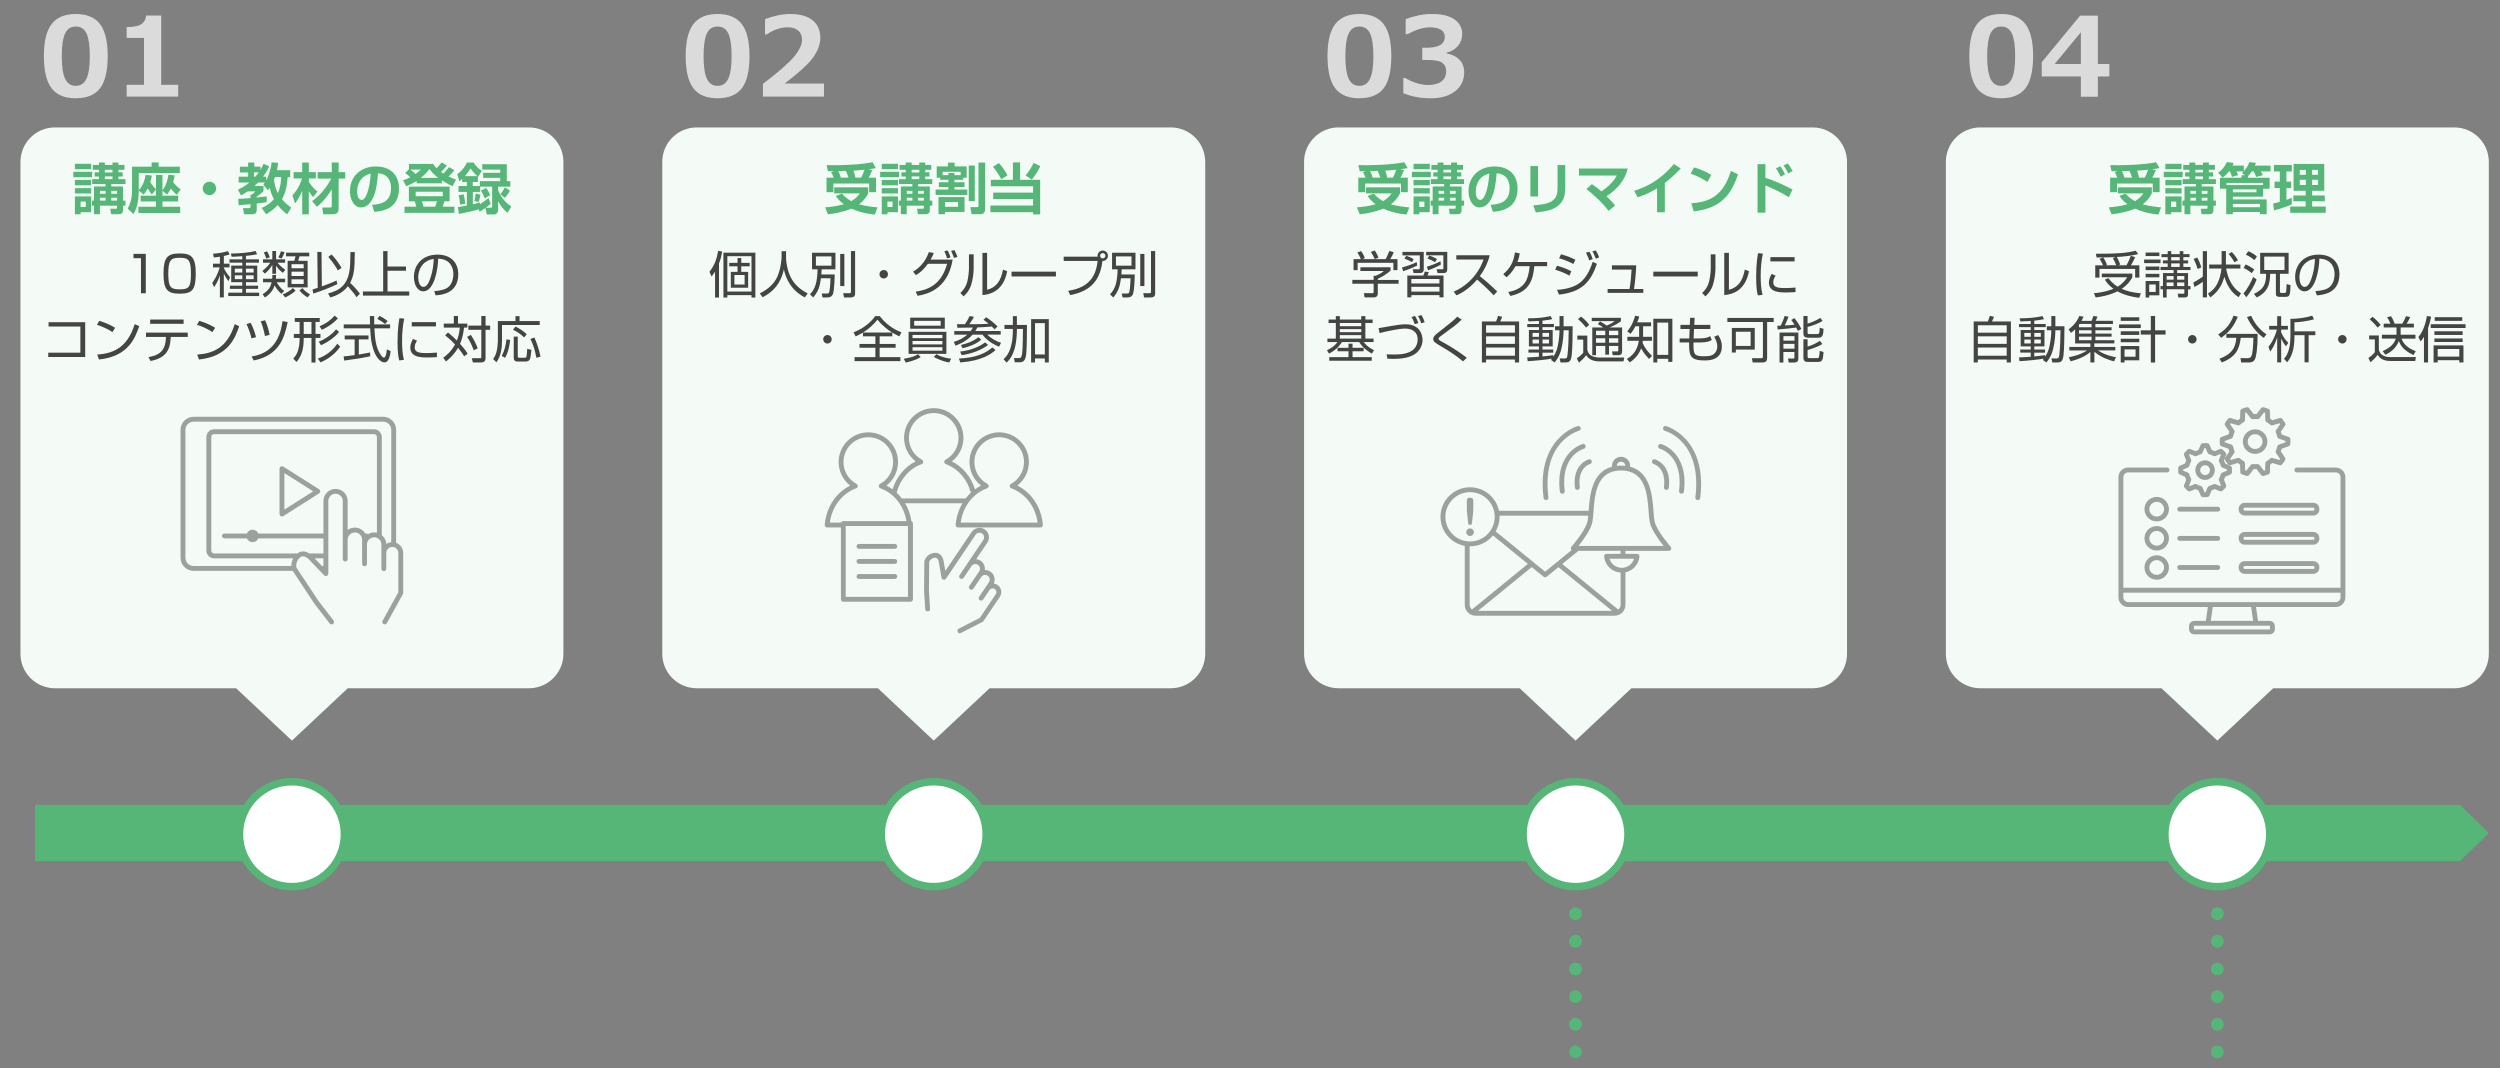 <?xml version="1.0" encoding="UTF-8"?>
<svg id="No." xmlns="http://www.w3.org/2000/svg" version="1.1" viewBox="0 0 1100 470">
  <rect x="0" y="0" width="1100" height="470" fill="#808080" stroke="none"/>
  <!-- Generator: Adobe Illustrator 29.4.0, SVG Export Plug-In . SVG Version: 2.1.0 Build 152)  -->
  <g>
    <path d="M33.35,43.25c-4.84,0-8.39-1.47-10.65-4.41-2.26-2.94-3.39-7.65-3.39-14.15s1.13-11.12,3.4-14.09c2.27-2.96,5.81-4.44,10.64-4.44s8.37,1.48,10.64,4.43,3.4,7.65,3.4,14.07-1.13,11.27-3.38,14.19c-2.25,2.92-5.81,4.38-10.66,4.38ZM33.35,11.68c-2.21,0-3.79,1.04-4.74,3.11-.95,2.07-1.43,5.39-1.43,9.94s.49,7.85,1.47,9.93c.98,2.08,2.54,3.12,4.7,3.12s3.73-1.06,4.7-3.17c.98-2.11,1.47-5.42,1.47-9.93s-.48-7.84-1.43-9.9c-.95-2.06-2.53-3.1-4.74-3.1Z" fill="#dbdbdb"/>
    <path d="M78.4,42.5h-22.67v-5.2h7.63v-20.61h-7.63v-4.77c3.03-.03,5.16-.45,6.42-1.26s1.98-2.09,2.19-3.84h6.59v30.49h7.47v5.2Z" fill="#dbdbdb"/>
  </g>
  <g>
    <path d="M315.74,43.25c-4.84,0-8.39-1.47-10.65-4.41-2.26-2.94-3.39-7.65-3.39-14.15s1.13-11.12,3.4-14.09c2.27-2.96,5.81-4.44,10.64-4.44s8.37,1.48,10.64,4.43,3.4,7.65,3.4,14.07-1.13,11.27-3.38,14.19c-2.25,2.92-5.81,4.38-10.66,4.38ZM315.74,11.68c-2.21,0-3.79,1.04-4.74,3.11-.95,2.07-1.43,5.39-1.43,9.94s.49,7.85,1.47,9.93c.98,2.08,2.54,3.12,4.7,3.12s3.73-1.06,4.7-3.17c.98-2.11,1.47-5.42,1.47-9.93s-.48-7.84-1.43-9.9c-.95-2.06-2.53-3.1-4.74-3.1Z" fill="#dbdbdb"/>
    <path d="M362.54,42.5h-26.85v-5.6c6.79-5.17,11.36-9.15,13.7-11.96s3.51-5.29,3.51-7.47c0-1.73-.56-3.08-1.69-4.03-1.13-.95-2.67-1.43-4.64-1.43-2.99,0-6.11,1.06-9.36,3.19h-.59v-6.78c3.91-1.5,7.63-2.25,11.18-2.25,4.21,0,7.45.92,9.73,2.75,2.28,1.84,3.42,4.41,3.42,7.72,0,2.55-.93,5.25-2.78,8.09-1.85,2.84-6.16,6.85-12.92,12.02h17.3v5.74Z" fill="#dbdbdb"/>
  </g>
  <g>
    <path d="M598.14,43.25c-4.84,0-8.39-1.47-10.65-4.41-2.26-2.94-3.39-7.65-3.39-14.15s1.13-11.12,3.4-14.09c2.27-2.96,5.81-4.44,10.64-4.44s8.37,1.48,10.64,4.43c2.27,2.95,3.4,7.65,3.4,14.07s-1.13,11.27-3.38,14.19c-2.25,2.92-5.81,4.38-10.66,4.38ZM598.14,11.68c-2.21,0-3.79,1.04-4.74,3.11-.95,2.07-1.43,5.39-1.43,9.94s.49,7.85,1.46,9.93c.98,2.08,2.54,3.12,4.7,3.12s3.73-1.06,4.7-3.17c.98-2.11,1.46-5.42,1.46-9.93s-.48-7.84-1.43-9.9c-.95-2.06-2.53-3.1-4.74-3.1Z" fill="#dbdbdb"/>
    <path d="M617.47,41.01v-6.71h.76c3.61,2.06,6.99,3.1,10.14,3.1,2.49,0,4.44-.52,5.84-1.55,1.4-1.03,2.1-2.54,2.1-4.53,0-1.58-.55-2.79-1.64-3.65-1.1-.86-3.36-1.29-6.8-1.29h-2.08v-5.37h1.96c5.29,0,7.94-1.62,7.94-4.85,0-1.35-.57-2.38-1.7-3.08s-2.75-1.05-4.85-1.05c-2.82,0-6.13,1.01-9.93,3.02h-.71v-6.64c4-1.5,7.85-2.25,11.56-2.25,4.38,0,7.69.8,9.94,2.41,2.25,1.61,3.37,3.74,3.37,6.41,0,1.99-.62,3.72-1.87,5.21-1.24,1.49-2.91,2.49-4.99,2.99v.33c2.38.43,4.26,1.35,5.65,2.78,1.39,1.43,2.08,3.27,2.08,5.52,0,3.47-1.32,6.24-3.97,8.32-2.65,2.08-6.23,3.12-10.75,3.12s-8.4-.75-12.05-2.25Z" fill="#dbdbdb"/>
  </g>
  <g>
    <path d="M880.53,43.25c-4.84,0-8.39-1.47-10.65-4.41-2.26-2.94-3.39-7.65-3.39-14.15s1.13-11.12,3.4-14.09c2.27-2.96,5.81-4.44,10.64-4.44s8.37,1.48,10.64,4.43c2.27,2.95,3.4,7.65,3.4,14.07s-1.13,11.27-3.38,14.19c-2.25,2.92-5.81,4.38-10.66,4.38ZM880.53,11.68c-2.21,0-3.79,1.04-4.74,3.11-.95,2.07-1.43,5.39-1.43,9.94s.49,7.85,1.46,9.93c.98,2.08,2.54,3.12,4.7,3.12s3.73-1.06,4.7-3.17c.98-2.11,1.46-5.42,1.46-9.93s-.48-7.84-1.43-9.9c-.95-2.06-2.53-3.1-4.74-3.1Z" fill="#dbdbdb"/>
    <path d="M928.11,33.63h-5.06v8.93h-7.47v-8.93h-17.21v-6.26l16.88-20.49h7.8v21.27h5.06v5.48ZM915.58,28.15v-13.97l-11.53,13.97h11.53Z" fill="#dbdbdb"/>
  </g>
  <g>
    <path d="M232.73,56.07H24.16c-8.37,0-15.16,6.79-15.16,15.16v216.44c0,8.37,6.79,15.16,15.16,15.16h79.71l24.58,23.04,24.58-23.04h79.71c8.37,0,15.16-6.79,15.16-15.16V71.23c0-8.37-6.79-15.16-15.16-15.16Z" fill="#f4fbf6"/>
    <g>
      <path d="M64.15,111.7v17.34h-2.13v-15.42h-3.3v-1.91h5.44Z" fill="#444"/>
      <path d="M79.05,111.52c5.3,0,7.08,1.67,7.08,8.96s-1.76,8.74-7.08,8.74-7.11-1.63-7.11-8.85,1.83-8.85,7.11-8.85ZM74.05,120.41c0,5.92.97,6.91,5.08,6.91s4.88-1.19,4.88-6.84c0-6.16-1.03-7.06-4.99-7.06s-4.97,1.12-4.97,7Z" fill="#444"/>
      <path d="M98.48,116.01h2.51v1.65h-2.51v.22c.35.84,1.3,2.53,2.73,4.11l-.66,1.72c-.55-.68-1.12-1.39-2.07-3.32v10.47h-1.74v-9.66c-.86,2.55-1.74,3.98-2.55,5.17l-.81-1.89c1.03-1.43,2.35-3.48,3.26-6.82h-2.93v-1.65h3.04v-3.04c-1.25.2-2.02.26-2.66.31l-.37-1.65c1.8-.09,4.64-.51,6.56-1.14l.73,1.45c-.66.24-1.19.44-2.51.7v3.37ZM108.22,114.12h5.72v1.45h-5.72v1.3h4.97v7.31h-4.97v1.5h5.35v1.43h-5.35v1.67h5.81v1.5h-13.6v-1.5h6.18v-1.67h-5.46v-1.43h5.46v-1.5h-4.88v-7.31h4.88v-1.3h-5.63v-1.45h5.63v-1.39c-2.53.2-3.87.22-4.66.24l-.4-1.41c3.87-.02,8.62-.48,10.91-1.14l.66,1.43c-.62.13-1.87.44-4.91.73v1.54ZM106.62,118.21h-3.3v1.69h3.3v-1.69ZM106.62,121.14h-3.3v1.67h3.3v-1.67ZM111.59,118.21h-3.37v1.69h3.37v-1.69ZM111.59,121.14h-3.37v1.67h3.37v-1.67Z" fill="#444"/>
      <path d="M115.73,115.61v-1.5h4.09v-3.67h1.65v3.67h3.98v1.5h-3.3c.26.35,1.3,1.72,3.37,3.08l-1.01,1.36c-.57-.4-1.94-1.36-3.04-3.17v3.59h-1.65v-3.92c-1.06,1.83-2.33,3.04-3.26,3.85l-1.14-1.19c.59-.46,2.2-1.72,3.54-3.61h-3.23ZM123.82,129.3c-1.91-1.63-2.75-3.26-2.99-3.72-.35,1.23-1.39,3.45-4.27,5.32l-1.03-1.45c2.86-1.69,3.61-3.52,3.98-5.24h-3.78v-1.56h4.03c.07-.62.07-1.1.07-1.69h1.65c-.02.92-.04,1.28-.09,1.69h4.07v1.56h-3.7c.64,1.21,1.98,2.93,3.28,3.81l-1.21,1.28ZM117.18,113.79c-.18-.62-.59-1.78-1.14-2.66l1.45-.57c.68,1.14,1.06,2.22,1.21,2.66l-1.52.57ZM122.44,113.26c.7-1.14,1.03-2.31,1.17-2.73l1.63.44c-.35,1.06-.92,2.11-1.34,2.79l-1.45-.51ZM124.4,129.52c1.63-.62,3.37-1.65,4.47-2.79l1.19,1.12c-1.39,1.45-3.61,2.57-4.58,3.01l-1.08-1.34ZM136.06,112.78h-4.27q-.24.92-.57,1.96h4.14v11.73h-8.8v-11.73h2.93c.33-.86.46-1.61.51-1.96h-4.14v-1.61h10.21v1.61ZM133.62,116.25h-5.35v1.78h5.35v-1.78ZM133.62,119.53h-5.35v1.91h5.35v-1.91ZM133.62,122.92h-5.35v2h5.35v-2ZM133,126.77c1.39,1.58,2.88,2.44,3.39,2.75l-1.03,1.34c-.97-.57-2.09-1.32-3.59-3.01l1.23-1.08Z" fill="#444"/>
      <path d="M148.44,125.01c-2.71,1.34-7.53,3.23-10.58,4.16l-.35-1.8c.92-.26,1.52-.46,2.29-.73l-.18-15.78h1.85l.15,15.14c2.51-.9,4.18-1.52,6.47-2.57l.35,1.58ZM144.37,129.1c5.06-1.28,9.44-3.72,9.7-13.27l.13-4.93,1.91.02-.11,5.04c-.07,3.12-.59,5.98-1.96,8.49,1.56,1.47,3.06,3.06,4.33,4.8l-1.54,1.52c-.7-1.19-1.28-2.02-3.76-4.82-2.66,3.45-6.36,4.51-7.75,4.93l-.97-1.78ZM148.64,119c-.66-1.25-1.65-2.99-4.18-5.96l1.43-1.08c1.5,1.56,3.12,3.7,4.4,5.9l-1.65,1.14Z" fill="#444"/>
      <path d="M170.51,117.26h8.12v1.85h-8.12v9.13h9.55v1.83h-20.38v-1.83h8.91v-17.73h1.91v6.76Z" fill="#444"/>
      <path d="M191.06,128.11c3.45-.31,5.28-.86,6.51-2.09,1.69-1.69,1.91-4.2,1.91-5.54,0-2.57-1.28-6.51-6.69-6.67-.04,4.42-1.69,14.39-6.56,14.39-2.57,0-4.11-3.08-4.11-6.31,0-5.46,3.83-9.86,10.36-9.86,6.12,0,9.15,3.74,9.15,8.58,0,8.36-7.04,9.13-9.95,9.35l-.64-1.85ZM187.17,115.35c-3.15,2.31-3.15,6.14-3.15,6.71,0,1.65.55,4.16,2.27,4.16,1.17,0,1.89-1.17,2.33-2,.66-1.3,2.07-5.13,2.22-10.3-.79.13-2.22.35-3.67,1.43Z" fill="#444"/>
      <path d="M37.49,141.77v15.31h-16.26v-1.91h14.13v-11.49h-13.99v-1.91h16.13Z" fill="#444"/>
      <path d="M49.41,146.15c-1.8-1.41-5.15-2.77-6.75-3.23l.99-1.76c.37.11,3.98,1.14,7,3.08l-1.23,1.91ZM42.77,156.01c6.2-.44,13.07-2.33,16.5-13.38l1.98.88c-1.76,5.06-4.62,13.29-17.71,14.68l-.77-2.18Z" fill="#444"/>
      <path d="M82.61,146.35v1.91h-7.48c-.22,6.25-2.53,9.31-8.91,10.58l-.88-1.72c5.57-.92,7.59-3.52,7.68-8.87h-8.78v-1.91h18.37ZM80.79,140.59v1.89h-14.72v-1.89h14.72Z" fill="#444"/>
      <path d="M93.42,146.15c-1.8-1.41-5.15-2.77-6.75-3.23l.99-1.76c.37.11,3.98,1.14,7,3.08l-1.23,1.91ZM86.77,156.01c6.2-.44,13.07-2.33,16.5-13.38l1.98.88c-1.76,5.06-4.62,13.29-17.71,14.68l-.77-2.18Z" fill="#444"/>
      <path d="M110.64,148.88c-.53-2.53-1.47-4.75-2.18-6.27l1.83-.59c1.47,2.82,2.07,5.13,2.35,6.34l-2,.53ZM110.69,156.85c11.51-1.69,13.03-11.6,13.62-15.56l2.27.42c-1.47,7.24-3.92,14.7-14.96,16.9l-.92-1.76ZM116.56,147.85c-.07-.46-.7-3.94-1.87-6.45l1.96-.51c.92,1.98,1.67,4.6,1.98,6.45l-2.07.51Z" fill="#444"/>
      <path d="M137.05,159.51v-10.83h-3.41c0,4.82-.84,7.77-3.15,10.58l-1.47-1.47c.59-.64,1.58-1.72,2.11-3.56.53-1.87.7-3.12.7-5.54h-2.55v-1.76h2.55v-5.28h-2.13v-1.74h10.98v1.74h-1.85v5.28h2.18v1.76h-2.18v10.83h-1.78ZM137.05,141.64h-3.41v5.28h3.41v-5.28ZM139.84,157.77c3.34-1.08,6.62-3.54,8.56-6.56l1.3,1.32c-2.86,4.29-7.3,6.31-8.65,6.91l-1.21-1.67ZM140.24,150.33c3.01-1.12,6.01-3.41,7.66-5.43l1.28,1.17c-2.09,2.62-5.28,4.64-7.94,5.85l-.99-1.58ZM140.59,143.54c2.64-1.03,4.99-2.71,6.64-4.66l1.43,1.19c-1.69,1.91-4.16,3.78-7.04,5.02l-1.03-1.54Z" fill="#444"/>
      <path d="M162.9,156.74c-3.17.73-7.26,1.39-11.46,1.91l-.26-1.83c.92-.07,2.09-.18,4.86-.57v-6.91h-4.38v-1.72h10.5v1.72h-4.29v6.65c3.17-.53,4.11-.73,4.95-.92l.09,1.67ZM164.64,139.09c-.02.75-.02,1.63.02,3.65h6.98v1.72h-6.91c.24,4.09.48,8.32,2.79,11.66.24.35.86,1.23,1.45,1.23s1.1-1.5,1.23-3.63l1.69.77c-.24,1.67-.68,4.95-2.71,4.95-2.44,0-4.25-3.65-4.8-5.37-1.12-3.39-1.23-5.15-1.5-9.62h-11.64v-1.72h11.57c-.04-1.03-.07-2.35-.07-3.65h1.87ZM169.44,142.59c-.84-.73-1.72-1.36-3.43-2.29l1.01-1.32c1.61.84,2.27,1.3,3.54,2.24l-1.12,1.36Z" fill="#444"/>
      <path d="M177.86,140.21c-.68,3.23-.95,6.51-.95,9.88,0,2.95.18,5.72.81,8.25l-2.05.24c-.35-1.43-.75-3.08-.75-8.08,0-5.92.59-9.13.84-10.5l2.09.2ZM183.52,149.92c-.37.53-1.06,1.52-1.06,2.88,0,1.91,1.34,2.55,4.88,2.55,1.1,0,3.04-.02,4.91-.22v1.98c-.79.07-1.91.18-4.03.18-2.77,0-7.68,0-7.68-4.33,0-1.76.84-3.17,1.21-3.81l1.76.77ZM191.83,141.73v1.89h-10.65v-1.89h10.65Z" fill="#444"/>
      <path d="M204.24,156.78c-.42-.7-1.03-1.69-2.71-3.74-1.67,2.95-3.87,4.86-5.28,6.01l-1.23-1.63c1.23-.9,3.45-2.66,5.19-5.87-2.18-2.31-3.63-3.43-4.36-3.98l1.28-1.28c1.72,1.41,2.86,2.46,3.89,3.54.46-1.14,1.03-2.82,1.3-5.7h-7.06v-1.76h4.42v-3.32h1.83v3.32h4.11v1.76h-1.43c-.44,3.96-1.32,6.09-1.78,7.15.97,1.03,2.33,2.64,3.34,4.36l-1.52,1.14ZM208.42,154.12c-.66-1.98-1.69-4.09-2.9-5.88l1.65-.88c1.47,2.16,2.46,4.42,3.04,5.9l-1.78.86ZM213.64,143.27h2.02v1.83h-2.02v12.5c0,1.19-.51,1.89-2.24,1.89h-3.34l-.46-1.89,3.48.02c.53,0,.7.02.7-.51v-12.01h-5.7v-1.83h5.7v-4.22h1.87v4.22Z" fill="#444"/>
      <path d="M228.6,139.09v2.18h8.87v1.74h-16.59v7.02c0,3.3-.53,6.67-2.44,9.37l-1.45-1.41c.7-1.12,1.08-1.74,1.45-3.12.37-1.36.62-3.76.62-4.75v-8.85h7.75v-2.18h1.8ZM220.77,156.58c1.25-2.27,1.78-4.77,2.07-7.28l1.61.29c-.11,1.1-.48,4.88-2.22,7.88l-1.45-.88ZM230.58,148.46c-1.43-1.43-2.79-2.35-4.86-3.37l1.1-1.41c1.36.66,3.37,1.87,4.97,3.39l-1.21,1.39ZM227.81,148.11v8.69c0,.57.22.59.7.59h2.33c.62,0,.73-.2.81-.48.11-.37.29-2.38.33-3.41l1.85.42c-.4,3.89-.64,4.18-.92,4.53-.37.44-1.1.64-1.69.64h-3.41c-1.54,0-1.76-.92-1.76-1.63v-9.35h1.76ZM235.99,157.42c-.62-3.37-1.23-5.41-2.6-8.29l1.76-.62c1.06,2.38,2.13,5.63,2.68,8.41l-1.85.51Z" fill="#444"/>
    </g>
    <g>
      <path d="M40.56,77.98h-8.3v-2.4h8.3v2.4ZM32.96,72.06h7.14v2.4h-7.14v-2.4ZM32.96,79.17h7.14v2.37h-7.14v-2.37ZM32.96,82.78h7.14v2.35h-7.14v-2.35ZM32.96,86.41h7.14v6.95h-4.6v.92h-2.54v-7.87ZM35.46,88.71v2.35h2.27v-2.35h-2.27ZM43.54,71.5h2.59v1.06h3.36v-1.06h2.61v1.06h2.66v2.15h-2.66v1.11h1.86v1.86h-1.86v1.14h3.1v2.15h-6.24v1.06h5.15v6.22h1.09v2.25h-1.09v1.86c0,.87-.12,1.89-1.89,1.89h-3.32l-.39-2.42h2.47c.46,0,.51-.07.51-.46v-.87h-7.53v3.75h-2.59v-3.75h-.9v-2.25h.9v-6.22h5.06v-1.06h-5.88v-2.15h2.98v-1.14h-1.89v-1.86h1.89v-1.11h-2.71v-2.15h2.71v-1.06ZM43.98,83.99v1.28h2.47v-1.28h-2.47ZM43.98,86.99v1.28h2.47v-1.28h-2.47ZM46.13,74.72v1.16h3.36v-1.16h-3.36ZM46.13,77.62v1.21h3.36v-1.21h-3.36ZM48.96,83.99v1.28h2.54v-1.28h-2.54ZM48.96,86.99v1.28h2.54v-1.28h-2.54Z" fill="#56b678"/>
      <path d="M68.64,83.28l-1.82,2.3c-.58-.65-.99-1.19-1.84-2.66-.87,1.65-1.23,2.08-1.77,2.71l-2.15-1.74c0,6.46-1.74,9.32-2.35,10.31l-2.52-2.4c1.16-2.23,1.91-4.57,1.91-8.08v-10.38h8.62v-1.86h3.07v1.86h9.34v2.81h-18.08v7.6c2.42-2.71,2.83-5.69,2.98-6.8l2.78.27c-.1.73-.17,1.31-.68,2.86.29.51.94,1.69,2.49,3.17v-6.27h2.86v6.78c1.38-1.74,2.27-4.31,2.64-6.9l2.76.31c-.12.68-.31,1.69-.68,2.98,1.4,1.81,2.49,2.59,3.32,3.15l-1.72,2.44c-.41-.36-1.28-1.06-2.61-2.81-.48,1.06-.99,1.81-1.62,2.69l-2.08-1.65v2.11h6.92v2.57h-6.92v2.3h7.79v2.76h-18.37v-2.76h7.72v-2.3h-6.73v-2.57h6.73v-2.78Z" fill="#56b678"/>
      <path d="M95.09,82.9c0,1.65-1.33,2.95-2.95,2.95s-2.95-1.31-2.95-2.95,1.33-2.95,2.95-2.95,2.95,1.31,2.95,2.95Z" fill="#56b678"/>
      <path d="M115.16,91.51c2.37-1.09,3.85-2.15,5.37-3.87-.9-1.65-1.57-3.51-1.86-5.01-.39.56-.53.8-.77,1.11l-2.03-2.52c.39-.51.51-.65.68-.92h-3c-.24.24-.6.63-1.55,1.5h3.94v2.3c-.68.8-2.15,1.84-2.98,2.37v.44c2.27-.24,3.29-.36,4.38-.53v2.57c-.9.17-1.55.27-4.38.6v2.49c0,1.62-.48,2.25-2.32,2.25h-3.22l-.51-2.71h2.54c.65,0,.75-.15.75-.68v-1.06c-.73.05-4.38.39-5.2.44l-.19-2.76c1.35-.07,2.47-.12,5.4-.36v-1.57h.65c.46-.31,1.16-.94,1.48-1.38h-3.36c-1.36.94-2.15,1.35-2.95,1.79l-1.33-2.56c2.42-1.11,4.02-2.3,5.01-3.12h-4.7v-2.59h4.16v-1.84h-3.61v-2.56h3.61v-1.82h2.73v1.82h2.71v1.38c.73-1.21,1.04-1.96,1.35-2.64l2.52,1.16c-.48.99-1.21,2.47-2.73,4.5h1.38v1.65c1.55-2.86,2.11-6,2.4-7.96l2.86.24c-.1.77-.24,1.81-.51,3.22h5.81v3.05h-1.11c-.36,4.77-1.31,7.7-2.49,9.75,1.57,1.86,3.15,3.05,4.04,3.7l-1.77,2.93c-.97-.73-2.49-1.91-4.14-4.07-2.11,2.27-4.04,3.41-5.13,4.04l-1.91-2.76ZM111.77,75.83v1.89h.58c.85-.99,1.21-1.48,1.5-1.89h-2.08ZM121.01,77.91c-.22.56-.34.87-.46,1.16.24,2.06.77,4.07,1.72,5.91,1.28-2.76,1.43-5.93,1.48-7.07h-2.73Z" fill="#56b678"/>
      <path d="M128.66,85.97c2.81-2.93,3.97-6.53,4.23-7.45h-3.7v-2.78h3.78v-4.24h2.9v4.24h3.12v2.78h-3.12v1.45c.27.46,1.5,2.49,3.8,4.28l-1.89,2.49c-.51-.6-1.16-1.38-1.91-2.73v10.29h-2.9v-10.31c-1.23,2.9-2.56,4.72-3.17,5.54l-1.14-3.56ZM137.3,88.49c4.45-3.05,7.33-7.72,8.47-9.9h-6v-2.86h6.2v-4.24h3.03v4.24h2.9v2.86h-2.9v12.87c0,2.15-.61,2.83-2.9,2.83h-3.87l-.46-2.98h3.1c1.02,0,1.11-.1,1.11-.97v-7.04c-1.28,2.2-3.8,5.61-6.58,7.67l-2.08-2.49Z" fill="#56b678"/>
      <path d="M163.68,90.11c4.33-.19,8.37-1.43,8.37-7.36,0-2.73-.99-6.15-5.71-6.51-.24,2.9-.7,8.4-2.71,11.79-.41.7-1.96,3.24-4.74,3.24-3.27,0-4.91-3.65-4.91-7.16,0-6.34,4.6-10.87,11.42-10.87,6.27,0,10.14,3.61,10.14,9.68,0,7.16-4.5,9.85-10.84,10.29l-1.02-3.1ZM157.15,84.37c0,3.05,1.35,3.61,1.94,3.61,1.79,0,3.48-4.04,4.04-11.59-4.6,1.04-5.98,4.72-5.98,7.99Z" fill="#56b678"/>
      <path d="M183.29,79.61c-2.01,1.28-3.46,1.89-4.55,2.35l-1.4-2.66c.85-.29,1.89-.6,3.19-1.31-.68-.68-1.4-1.31-2.25-1.84l1.65-1.65v-2.37h10.65c.36.6.58.97,1.5,1.89,1.33-1.33,1.77-1.91,2.25-2.57l2.3,1.38c-.39.53-1.06,1.43-2.59,2.83.41.29.9.63,1.04.73.27-.27,1.4-1.4,2.52-2.86l2.32,1.35c-1.02,1.36-2.23,2.47-2.57,2.76,1.48.73,2.47,1.09,3.29,1.36l-1.5,2.95c-.82-.39-2.52-1.19-4.72-2.59v1.31h-11.13v-1.06ZM197.83,82.1v6.49h-2.27c-.36,1.26-.51,1.67-.75,2.35h5.13v2.73h-21.97v-2.73h5.18c-.22-1.02-.36-1.48-.68-2.35h-2.57v-6.49h17.93ZM180.53,74.62c.99.65,1.98,1.6,2.32,1.94,1.19-.9,1.65-1.33,2.27-1.94h-4.6ZM182.9,84.37v1.96h11.91v-1.96h-11.91ZM192.82,78.25c-2.06-1.55-3.19-2.98-3.87-3.82-.7.87-1.72,2.18-3.78,3.82h7.65ZM185.61,88.58c.34.9.41,1.23.7,2.35h5.2c.36-.87.7-2.08.77-2.35h-6.68Z" fill="#56b678"/>
      <path d="M210.66,92.09c-1.84.58-5.4,1.43-8.74,2.03l-.44-3.02c.97-.12,1.98-.24,3.94-.65v-6h-3.68v-2.61h3.68v-1.77h-2.06v-1.33c-.41.36-.73.6-1.26,1.02l-.9-3.17c1.69-1.04,3.44-3.12,4.21-5.06h3.02c.8,1.4,2.13,2.76,3.61,3.61l-1.67,2.69-.1-.05v2.3h-2.25v1.77h3.12v-2.15h8.95v-1.43h-7.5v-2.23h7.5v-1.4h-7.89v-2.4h10.79v7.45h1.55v2.44h-5.37v1.6c1.16,2.61,2.47,4.86,5.83,7.16l-1.72,2.76c-2.03-1.79-2.73-2.73-4.11-5.08v3.73c0,1.84-1.38,2.06-1.84,2.06h-3.15l-.58-2.86c-.99.7-1.67,1.16-2.54,1.69l-.44-1.09ZM204.01,85.49c.27,1.04.63,3.07.7,4.09l-2.27.48c-.07-1.38-.29-2.9-.6-4.16l2.18-.41ZM210.01,77.5c-.15-.12-1.94-1.72-2.93-3.41-.8,1.23-1.57,2.37-2.49,3.41h5.42ZM215.89,89.62c-.48.46-.92.87-2.15,1.79h2.11c.51,0,.68-.1.68-.6v-8.69h-5.25v2.32h-3.22v5.45c1.35-.31,2.23-.56,3.07-.82l.05.77c.41-.27,2.23-1.38,3.75-2.73l.97,2.52ZM211.39,85.68c-.12.8-.46,2.3-.75,3.12l-1.91-.31c.36-1.38.51-2.69.56-3.32l2.11.51ZM213.95,82.73c1.19,1.69,1.5,2.61,1.69,3.24l-2.4,1.31c-.53-1.43-.8-2.11-1.69-3.46l2.4-1.09ZM224.36,83.84c-.82,1.69-1.77,2.73-2.23,3.22l-1.98-1.62c.99-1.16,1.5-1.96,1.96-3.02l2.25,1.43Z" fill="#56b678"/>
    </g>
    <g>
      <path d="M124.64,205.31c-.33-.21-.75-.22-1.09-.03-.34.19-.56.55-.56.94v19.95c0,.39.21.75.56.94.16.09.34.13.52.13.2,0,.4-.06.58-.17l15.74-9.97c.31-.2.5-.54.5-.91s-.19-.71-.5-.91l-15.74-9.97ZM125.14,224.21v-16.04l12.66,8.02-12.66,8.02Z" fill="#9da19e"/>
      <path d="M174.3,238.84v-49.7c0-3.18-2.59-5.77-5.77-5.77h-83.32c-3.18,0-5.77,2.59-5.77,5.77v56.27c0,3.18,2.59,5.77,5.77,5.77h43.58l9.57,14.47,6.69,8.67c.36.47,1.04.56,1.51.19.47-.36.56-1.04.19-1.51l-6.64-8.61-9.66-14.61c-.13-.51-.49-2.57,1.46-4.39.49-.45.98-.66,1.53-.62,1.17.07,2.36,1.21,2.78,1.7l6.39,6.64c.31.32.77.42,1.18.25.41-.16.67-.56.67-1v-31.93c0-1.75,1.43-3.18,3.18-3.18s3.18,1.43,3.18,3.18v25.54c0,.59.48,1.07,1.07,1.07s1.07-.48,1.07-1.07v-8.51c0-1.75,1.43-3.18,3.18-3.18s3.18,1.43,3.18,3.18v10.64c0,.59.48,1.07,1.07,1.07s1.07-.48,1.07-1.07v-8.51c0-1.76,1.43-3.18,3.18-3.18s3.18,1.43,3.18,3.18v10.64c0,.59.48,1.07,1.07,1.07s1.07-.48,1.07-1.07v-6.92c0-1.46,1.19-2.65,2.65-2.65s2.65,1.19,2.65,2.65v17.28l-6.92,12.53c-.29.52-.1,1.17.42,1.46.16.09.34.13.52.13.38,0,.74-.2.94-.55l7.05-12.77c.09-.16.13-.34.13-.52v-17.56c0-2.06-1.32-3.81-3.15-4.49ZM141.65,249.02l-3.23-3.36h3.88v3.36h-.66ZM161.97,235.01c-.19-.16-.42-.27-.69-.27h-.57c-.93-1.55-2.63-2.6-4.56-2.6-1.19,0-2.29.39-3.18,1.06v-12.75c0-2.94-2.39-5.33-5.33-5.33s-5.33,2.39-5.33,5.33v14.29h-28.64c-.42-.98-1.39-1.67-2.53-1.67s-2.11.69-2.53,1.67h-9.87c-.59,0-1.07.48-1.07,1.07s.48,1.07,1.07,1.07h9.87c.42.98,1.39,1.67,2.53,1.67s2.11-.69,2.53-1.67h28.64v6.63h-6.24c-.69-.44-1.53-.82-2.48-.89-.99-.06-1.92.26-2.75.89h-36.61c-.7,0-1.27-.57-1.27-1.27v-49.96c0-.7.57-1.27,1.27-1.27h70.34c.7,0,1.27.57,1.27,1.27v42.12c-.38-.09-.77-.14-1.18-.14-.98,0-1.9.27-2.69.74ZM169.99,239.33c-.08-1.57-.85-2.94-2-3.86v-43.18c0-1.89-1.53-3.42-3.42-3.42h-70.34c-1.89,0-3.42,1.53-3.42,3.42v49.96c0,1.89,1.53,3.42,3.42,3.42h34.77c-.68,1.24-.83,2.45-.8,3.36h-42.99c-2,0-3.62-1.62-3.62-3.62v-56.27c0-2,1.62-3.62,3.62-3.62h83.32c2,0,3.62,1.62,3.62,3.62v49.43c-.79.08-1.53.35-2.16.77Z" fill="#9da19e"/>
    </g>
  </g>
  <g>
    <path d="M515.13,56.07h-208.57c-8.37,0-15.16,6.79-15.16,15.16v216.44c0,8.37,6.79,15.16,15.16,15.16h79.71l24.58,23.04,24.58-23.04h79.71c8.37,0,15.16-6.79,15.16-15.16V71.23c0-8.37-6.79-15.16-15.16-15.16Z" fill="#f4fbf6"/>
    <g>
      <path d="M316.36,130.91h-1.74v-11.38c-.57.95-1.08,1.56-1.54,2.13l-.92-2.09c2.31-2.79,3.39-6.31,3.81-9.18l1.8.26c-.33,1.87-.7,3.48-1.41,5.26v14.98ZM332.38,130.91h-1.72v-1.06h-10.63v1.06h-1.72v-19.74h14.06v19.74ZM330.66,112.73h-10.63v15.56h10.63v-15.56ZM326.15,115.66h3.72v1.52h-3.72v2.44h3.04v6.98h-7.63v-6.98h2.95v-2.44h-3.65v-1.52h3.65v-2.13h1.65v2.13ZM327.63,121h-4.49v4.18h4.49v-4.18Z" fill="#444"/>
      <path d="M345.87,110.51v2.66c0,2.9.79,6.45,2.16,9.04,1.41,2.68,3.72,5.04,7.37,6.89l-1.3,1.76c-6.23-3.37-8.27-8.27-9.2-12.34-1.25,6.16-4.82,10.03-9.35,12.26l-1.25-1.69c4.03-1.98,6.56-4.58,7.83-7.61,1.52-3.63,1.76-7.61,1.76-8.32v-2.64h1.98Z" fill="#444"/>
      <path d="M367.27,120.76c0,.73-.15,7.11-.81,8.69-.35.81-.92,1.43-2.53,1.43h-2.02l-.37-1.74,2.22.02c.75,0,.97-.18,1.14-.79.07-.29.42-2.18.53-5.92h-4.22c-.42,3.45-1.23,5.94-3.41,8.43l-1.41-1.41c2.27-2.24,3.21-5.28,3.34-10.98h-2.44v-7.28h10.3v7.28h-6.07c-.02.64-.04,1.25-.13,2.27h5.9ZM365.84,112.82h-6.84v4.07h6.84v-4.07ZM371.52,111.74v14.13h-1.83v-14.13h1.83ZM376.25,110.47v18.61c0,1.28-.64,1.8-1.94,1.8h-2.95l-.33-1.89,2.79.02c.59,0,.59-.26.59-.77v-17.78h1.83Z" fill="#444"/>
      <path d="M390.71,120.67c0,1.06-.86,1.87-1.87,1.87s-1.87-.84-1.87-1.87.84-1.87,1.87-1.87,1.87.81,1.87,1.87Z" fill="#444"/>
      <path d="M401.73,119.53c3.59-2.07,5.77-5.21,6.95-8.58l2.2.35c-.31.77-.68,1.69-1.41,2.93h9.7c-2.24,13.47-11.79,15.25-15.42,15.93l-.86-1.83c4.95-.75,11.24-2.66,13.82-12.26h-8.43c-2.4,3.28-4.25,4.36-5.28,4.97l-1.28-1.52ZM416.71,113.66c-.44-1.41-.64-1.96-1.19-3.1l1.45-.37c.53.99.95,2.07,1.28,3.08l-1.54.4ZM419.73,113.48c-.13-.4-.55-1.72-1.25-3.08l1.47-.37c.51.99.97,1.96,1.32,3.01l-1.54.44Z" fill="#444"/>
      <path d="M428.42,117.84c0,2.42-.42,5.37-1.17,7.68-.86,2.62-2.49,4.16-3.26,4.88l-1.45-1.47c.92-.88,2.42-2.4,3.1-5.17.31-1.23.7-3.94.7-5.63v-6.21h2.07v5.92ZM434.32,127.5c4.05-.99,6.1-3.96,7-8.89l1.85.75c-1.85,9.48-8.43,10.23-10.89,10.47v-18.57h2.05v16.24Z" fill="#444"/>
      <path d="M464.61,119.53v2.11h-19.54v-2.11h19.54Z" fill="#444"/>
      <path d="M469.98,127.94c9.66-1.43,12.21-6.8,13-13.14h-14.96v-1.87h14.94c-.02-.11-.04-.22-.04-.4,0-1.28,1.03-2.29,2.29-2.29s2.29,1.01,2.29,2.29c0,1.21-.97,2.35-2.42,2.29-.95,7.77-4.4,13.14-14.19,15.03l-.9-1.91ZM484.04,112.53c0,.64.53,1.17,1.17,1.17s1.17-.53,1.17-1.17-.53-1.17-1.17-1.17-1.17.51-1.17,1.17Z" fill="#444"/>
      <path d="M499.29,120.76c0,.73-.15,7.11-.81,8.69-.35.81-.92,1.43-2.53,1.43h-2.02l-.37-1.74,2.22.02c.75,0,.97-.18,1.14-.79.07-.29.42-2.18.53-5.92h-4.22c-.42,3.45-1.23,5.94-3.41,8.43l-1.41-1.41c2.27-2.24,3.21-5.28,3.34-10.98h-2.44v-7.28h10.3v7.28h-6.07c-.02.64-.04,1.25-.13,2.27h5.9ZM497.86,112.82h-6.84v4.07h6.84v-4.07ZM503.54,111.74v14.13h-1.83v-14.13h1.83ZM508.27,110.47v18.61c0,1.28-.64,1.8-1.94,1.8h-2.95l-.33-1.89,2.79.02c.59,0,.59-.26.59-.77v-17.78h1.83Z" fill="#444"/>
      <path d="M365.95,149.28c0,1.06-.86,1.87-1.87,1.87s-1.87-.84-1.87-1.87.84-1.87,1.87-1.87,1.87.81,1.87,1.87Z" fill="#444"/>
      <path d="M392.58,148h-5.54v3.34h7.04v1.65h-7.04v4.16h9.13v1.76h-20.15v-1.76h9.15v-4.16h-7v-1.65h7v-3.34h-5.48v-1.67c-1.5.9-2.42,1.32-3.21,1.69l-.92-1.8c3.5-1.34,7.11-3.72,9.55-7.13h2c2.22,2.99,5.48,5.63,9.53,7.11l-.92,1.8c-.77-.35-1.76-.79-3.12-1.65v1.65ZM392.51,146.31c-1.36-.88-4.07-2.73-6.43-5.65-1.78,2.24-3.94,4.18-6.38,5.65h12.81Z" fill="#444"/>
      <path d="M405.12,157.11c-.86.53-2.38,1.45-6.58,2.44l-.88-1.69c4.07-.66,5.43-1.45,6.29-2.02l1.17,1.28ZM416.41,146v9.7h-16.63v-9.7h16.63ZM400.48,139.77h15.23v4.86h-15.23v-4.86ZM401.51,147.36v1.43h13.14v-1.43h-13.14ZM401.51,150.03v1.5h13.14v-1.5h-13.14ZM401.51,152.78v1.52h13.14v-1.52h-13.14ZM402.24,143.29h11.66v-2.11h-11.66v2.11ZM412.05,155.83c2.38,1.47,5.28,1.87,6.47,1.98l-.86,1.69c-2.18-.35-4.93-1.36-6.8-2.44l1.19-1.23Z" fill="#444"/>
      <path d="M440.3,145.65v1.58h-5.9c1.58,1.67,4.18,3.06,6.05,3.59l-.86,1.72c-1.36-.55-4.84-2.05-7.33-5.3h-4.33c-2.73,3.08-6.36,4.42-7.5,4.84l-.77-1.65c2.18-.64,4.25-1.65,5.94-3.19h-5.72v-1.58h7.22c.26-.35.59-.79.97-1.54-1.1.02-5.88.09-6.84.09l-.15-1.58c.4,0,3.28.02,3.5.02.99-1.52,1.41-2.16,2.07-3.59l1.89.33c-.26.51-.7,1.41-2.02,3.26,4.09,0,5.76,0,8.45-.2-1.32-1.12-1.72-1.39-2.24-1.72l1.14-1.17c2.31,1.56,3.12,2.2,5.06,4.11l-1.34,1.25c-.33-.37-.46-.55-1.21-1.25-2.31.24-5.35.37-6.38.4-.31.73-.59,1.19-.86,1.58h11.18ZM421.93,157.77c8.32-.4,12.04-2.68,14.76-4.91l1.34,1.19c-1.87,1.61-5.83,4.71-15.49,5.43l-.62-1.72ZM422.41,154.71c5.17-.62,8.82-2.35,11.05-4.07l1.28,1.14c-2.93,2.33-7.42,3.87-11.57,4.51l-.75-1.58ZM422.79,151.81c3.15-.79,5.44-1.69,7.77-3.43l1.17,1.1c-1.5,1.25-3.45,2.55-8.19,3.76l-.75-1.43Z" fill="#444"/>
      <path d="M445.65,139.09h1.78v3.87h4.44c0,2.93-.04,11.82-.48,13.82-.46,2-1.21,2.62-2.77,2.62h-2.13l-.31-1.87,2.33.02c.64,0,.81-.44.95-.81.51-1.61.53-4.07.64-12.01h-2.66c0,10.61-3.28,13.62-4.55,14.81l-1.34-1.52c1.23-1.1,4.11-3.72,4.11-12.83v-.46h-3.7v-1.76h3.7v-3.87ZM461.47,140.43v19.05h-1.74v-1.76h-4.31v1.76h-1.74v-19.05h7.79ZM459.73,142.17h-4.31v13.8h4.31v-13.8Z" fill="#444"/>
    </g>
    <g>
      <path d="M370.44,85.2c.63.7,1.79,1.98,4.14,3.32,2.25-1.36,3.24-2.73,3.75-3.44h-11.28v-2.66h14.96v2.66c-.51.99-1.4,2.78-4.02,4.82,3.36.9,6.12,1.19,8.13,1.33l-1.21,3.17c-5.18-.48-8.59-1.84-10.26-2.59-3.29,1.36-6.8,2.08-10.33,2.49l-1.26-3.07c1.96-.15,5.03-.44,8.23-1.38-2.15-1.57-2.98-2.81-3.53-3.65l2.69-.99ZM366.81,78.15c-.31-.85-.65-1.67-1.14-2.44l1.4-.41c-.39.02-2.57.05-2.78.05l-.6-2.69c1.89.02,5.37.1,10.31-.17,5.71-.29,8.54-.85,9.9-1.11l1.48,2.57c-.73.15-1.21.27-3.24.56l1.65.34c-.99,2.27-1.14,2.54-1.57,3.32h3.22v6.41h-3.02v-3.82h-15.73v3.82h-3.02v-6.41h3.17ZM373.32,78.15c-.31-1.04-.56-1.79-1.16-2.95l-3.36.07c.7,1.14.99,2.23,1.16,2.88h3.36ZM378.89,78.15c.61-1.09,1.11-2.25,1.48-3.46-2.76.29-4.21.36-4.86.41.39.94.65,1.81.87,3.05h2.52Z" fill="#56b678"/>
      <path d="M395.57,77.98h-8.3v-2.4h8.3v2.4ZM387.97,72.06h7.14v2.4h-7.14v-2.4ZM387.97,79.17h7.14v2.37h-7.14v-2.37ZM387.97,82.78h7.14v2.35h-7.14v-2.35ZM387.97,86.41h7.14v6.95h-4.6v.92h-2.54v-7.87ZM390.46,88.71v2.35h2.27v-2.35h-2.27ZM398.54,71.5h2.59v1.06h3.36v-1.06h2.61v1.06h2.66v2.15h-2.66v1.11h1.86v1.86h-1.86v1.14h3.1v2.15h-6.24v1.06h5.15v6.22h1.09v2.25h-1.09v1.86c0,.87-.12,1.89-1.89,1.89h-3.32l-.39-2.42h2.47c.46,0,.51-.07.51-.46v-.87h-7.53v3.75h-2.59v-3.75h-.9v-2.25h.9v-6.22h5.06v-1.06h-5.88v-2.15h2.98v-1.14h-1.89v-1.86h1.89v-1.11h-2.71v-2.15h2.71v-1.06ZM398.98,83.99v1.28h2.47v-1.28h-2.47ZM398.98,86.99v1.28h2.47v-1.28h-2.47ZM401.13,74.72v1.16h3.36v-1.16h-3.36ZM401.13,77.62v1.21h3.36v-1.21h-3.36ZM403.96,83.99v1.28h2.54v-1.28h-2.54ZM403.96,86.99v1.28h2.54v-1.28h-2.54Z" fill="#56b678"/>
      <path d="M413.67,78.2h-1.52v-4.99h4.94v-1.67h2.95v1.67h5.3v4.99h-1.52v.92h-3.87v1.09h4.45v2.06h-4.45v1.14h5.66v2.35h-13.94v-2.35h5.61v-1.14h-4.19v-2.06h4.19v-1.09h-3.61v-.92ZM412.94,86.72h11.47v6.53h-8.59v.99h-2.88v-7.53ZM417.28,77.06v-.97h2.66v.97h2.76v-1.48h-7.96v1.48h2.54ZM415.82,88.92v2.08h5.74v-2.08h-5.74ZM426.25,72.83h2.66v15.68h-2.66v-15.68ZM430.54,71.55h2.93v20.16c0,.68,0,2.54-2.11,2.54h-3.85l-.58-3.12h2.9c.65,0,.7-.22.7-.7v-18.88Z" fill="#56b678"/>
      <path d="M445.69,71.45h3.15v7.67h8.83v15.22h-3.12v-.97h-18.78v-2.93h18.78v-2.86h-17.54v-2.83h17.54v-2.78h-18.59v-2.86h9.73v-7.67ZM439.52,71.74c1.79,1.94,3.05,4.04,3.78,5.42l-2.76,1.67c-1.21-2.2-2.2-3.75-3.61-5.42l2.59-1.67ZM457.74,73.07c-.9,1.94-1.94,3.75-3.73,5.95l-2.76-1.81c1.72-2.06,2.69-3.73,3.53-5.54l2.95,1.4Z" fill="#56b678"/>
    </g>
    <g>
      <path d="M393.71,241.48h-15.77c-.59,0-1.08-.48-1.08-1.07s.48-1.07,1.08-1.07h15.77c.59,0,1.08.48,1.08,1.07s-.48,1.07-1.08,1.07Z" fill="#9da19e"/>
      <path d="M393.71,248.1h-15.77c-.59,0-1.08-.48-1.08-1.07s.48-1.07,1.08-1.07h15.77c.59,0,1.08.48,1.08,1.07s-.48,1.07-1.08,1.07Z" fill="#9da19e"/>
      <path d="M393.71,254.72h-15.77c-.59,0-1.08-.48-1.08-1.07s.48-1.07,1.08-1.07h15.77c.59,0,1.08.48,1.08,1.07s-.48,1.07-1.08,1.07Z" fill="#9da19e"/>
      <path d="M422.35,278.64c-.39,0-.77-.21-.96-.59-.27-.53-.06-1.18.47-1.45l9.25-4.73,7.02-10.41c.51-.75.31-1.78-.44-2.29-.36-.24-.8-.33-1.24-.25-.43.08-.8.32-1.04.67l-2.84,4.21c-.33.49-1,.62-1.49.29-.49-.33-.62-1-.29-1.49l2.83-4.19s.01-.02.02-.03l1.5-2.23c.3-.45.41-.99.31-1.53-.1-.54-.41-1-.86-1.3-.93-.63-2.2-.38-2.83.54l-3.48,5.16c-.33.49-1,.62-1.49.29-.31-.21-.47-.55-.47-.89,0-.21.06-.42.18-.6l3.48-5.16s0,0,0,0l.87-1.29c.63-.93.38-2.2-.55-2.83-.93-.63-2.2-.38-2.83.55l-3.48,5.16c-.33.49-1,.62-1.49.29-.49-.33-.62-1-.29-1.49l10.44-15.48c.3-.45.41-.99.31-1.53-.1-.54-.41-1-.86-1.3-.45-.3-.99-.41-1.53-.31-.54.1-1,.41-1.3.86l-13.05,19.34c-.25.36-.69.54-1.12.45-.43-.09-.76-.44-.83-.87l-1.15-6.64c-.05-.43-.29-1.53-.88-1.98-.16-.12-.44-.27-.96-.19-1.69.27-2.29,1.46-2.43,1.83l-.12,12.75.51,7.91c.04.59-.41,1.1-1,1.14-.55.02-1.1-.41-1.14-1l-.51-7.99.12-13c0-.09.01-.18.04-.27.03-.12.83-2.97,4.21-3.5.99-.16,1.89.06,2.61.62,1.43,1.11,1.67,3.16,1.69,3.39l.68,3.93,11.56-17.13c1.29-1.91,3.9-2.42,5.81-1.13,1.91,1.29,2.42,3.9,1.13,5.81l-4.92,7.29c.69.06,1.37.29,1.99.7,1.37.92,2.02,2.52,1.8,4.06.86-.02,1.73.2,2.49.71.92.62,1.55,1.57,1.76,2.67.17.88.06,1.76-.3,2.55.58.07,1.14.28,1.64.62,1.74,1.17,2.19,3.53,1.02,5.27l-7.18,10.64c-.1.15-.24.27-.4.36l-9.5,4.85c-.16.08-.32.12-.49.12Z" fill="#9da19e"/>
      <path d="M447.61,213.66c3.19-2.45,5.1-6.26,5.1-10.36,0-7.21-5.86-13.07-13.07-13.07s-13.07,5.86-13.07,13.07c0,4.1,1.91,7.91,5.1,10.36-.94.47-1.83,1.03-2.68,1.64-1.69-5.4-5.31-9.88-10.17-12.28,3.19-2.45,5.1-6.26,5.1-10.36,0-7.21-5.87-13.07-13.07-13.07s-13.07,5.86-13.07,13.07c0,4.1,1.91,7.91,5.1,10.36-4.86,2.4-8.48,6.88-10.17,12.28-.85-.61-1.73-1.18-2.68-1.64,3.19-2.45,5.1-6.26,5.1-10.36,0-7.21-5.86-13.07-13.07-13.07s-13.07,5.86-13.07,13.07c0,4.1,1.91,7.91,5.1,10.36-6.3,3.11-10.62,9.67-11.21,17.28-.02.3.08.59.28.81s.49.34.79.34h6.05v31.6c0,.59.48,1.07,1.08,1.07h29.53c.59,0,1.08-.48,1.08-1.07v-33.33c0-.44-.27-.82-.65-.99-.43-2.86-1.37-5.55-2.77-7.92h25.2c-1.65,2.8-2.72,6.02-2.98,9.48-.02.3.08.59.28.81s.49.34.79.34h36.22c.3,0,.58-.12.79-.34s.31-.51.28-.81c-.58-7.6-4.9-14.17-11.21-17.28ZM399.51,262.62h-27.38v-31.18h27.38v31.18ZM398.83,229.29h-27.77c-.44,0-.83.27-.99.65h-4.94c.93-7,5.38-12.84,11.58-15.08.4-.14.67-.51.71-.93.03-.42-.19-.82-.56-1.03-3.54-1.91-5.73-5.6-5.73-9.61,0-6.02,4.9-10.92,10.92-10.92s10.92,4.9,10.92,10.92c0,4.02-2.2,7.7-5.73,9.61-.37.2-.59.6-.56,1.03.03.42.31.79.71.93,6,2.16,10.33,7.72,11.45,14.42ZM396.79,219.31c-.7-.91-1.45-1.77-2.28-2.54,1.56-5.84,5.57-10.58,10.99-12.54.4-.14.67-.51.71-.93.03-.42-.19-.82-.56-1.03-3.54-1.91-5.73-5.6-5.73-9.61,0-6.02,4.9-10.92,10.92-10.92s10.92,4.9,10.92,10.92c0,4.02-2.2,7.7-5.73,9.61-.37.2-.59.6-.56,1.03.03.42.31.79.71.93,5.42,1.95,9.43,6.7,10.99,12.54-.83.77-1.58,1.63-2.28,2.54h-28.09ZM422.72,229.94c.93-7,5.38-12.84,11.58-15.08.4-.14.67-.51.71-.93.03-.42-.19-.82-.56-1.03-3.54-1.91-5.73-5.6-5.73-9.61,0-6.02,4.9-10.92,10.92-10.92s10.92,4.9,10.92,10.92c0,4.02-2.2,7.7-5.73,9.61-.37.2-.59.6-.56,1.03.03.42.31.79.71.93,6.19,2.23,10.64,8.08,11.58,15.08h-33.83Z" fill="#9da19e"/>
    </g>
  </g>
  <g>
    <path d="M797.52,56.07h-208.57c-8.37,0-15.16,6.79-15.16,15.16v216.44c0,8.37,6.79,15.16,15.16,15.16h79.71l24.58,23.04,24.58-23.04h79.71c8.37,0,15.16-6.79,15.16-15.16V71.23c0-8.37-6.79-15.16-15.16-15.16Z" fill="#f4fbf6"/>
    <g>
      <path d="M611.82,119.11c-1.76,1.56-3.76,2.68-5.59,3.59v.46h9.15v1.69h-9.15v4.33c0,1.45-1.14,1.69-1.8,1.69h-4l-.35-1.89,3.59.02c.68,0,.73-.18.73-.68v-3.48h-9.37v-1.69h9.37v-1.83h.95c.51-.2,2.27-.92,3.56-2.09h-10.34v-1.63h13.27v1.5ZM609.69,114.01c.68-1.19,1.47-3.17,1.65-3.63l1.92.64c-.44,1.03-.99,2.07-1.56,2.99h3.19v4.86h-1.8v-3.23h-15.73v3.23h-1.8v-4.86h3.19c-.44-1.28-1.17-2.38-1.52-2.9l1.63-.64c.88,1.17,1.39,2.29,1.69,3.12l-1.1.42h10.25ZM604.87,113.99c-.4-.97-1.01-2.13-1.67-3.12l1.69-.68c.9,1.32,1.52,2.82,1.67,3.21l-1.69.59Z" fill="#444"/>
      <path d="M616.88,117.66c.88-.22,3.74-.97,6.47-2.35l.22,1.52c-2.24,1.14-4.18,1.83-6.18,2.51l-.51-1.67ZM626.45,110.82v7.66c0,1.67-1.28,1.67-1.83,1.67h-2.66l-.35-1.69,2.57.02c.48,0,.53-.24.53-.55v-5.57h-7.63v-1.54h9.37ZM621.26,115.33c-1.17-.68-1.98-1.03-3.3-1.52l.77-1.28c1.41.46,2.27.86,3.32,1.5l-.79,1.3ZM635.17,130.84h-1.8v-.99h-12.37v.99h-1.78v-9.62h7.08c.13-.29.46-1.14.59-1.72l1.78.22c-.13.4-.48,1.28-.57,1.5h7.06v9.62ZM633.36,122.77h-12.37v1.96h12.37v-1.96ZM633.36,126.18h-12.37v2.13h12.37v-2.13ZM636.8,118.41c0,.73-.13,1.74-1.61,1.74h-2.66l-.42-1.69,2.6.02c.31,0,.37-.18.37-.55v-5.57h-7.57v-1.54h9.29v7.59ZM627.84,117.33c2.05-.57,4.09-1.41,5.96-2.38l.2,1.47c-1.47.84-3.89,1.94-5.65,2.51l-.51-1.61ZM631.43,115.37c-.9-.59-2.16-1.21-3.32-1.61l.75-1.28c1.39.35,2.82,1.12,3.41,1.5l-.84,1.39Z" fill="#444"/>
      <path d="M639.63,128.31c3.7-1.47,10.12-5.7,13.14-14.1h-11.99v-1.89h14.7c-.81,3.32-2.31,6.45-4.36,9.18,2.66,2.13,5.24,4.38,7.66,6.8l-1.63,1.63c-1.23-1.39-2.84-3.12-7.22-6.93-2.49,2.95-5.52,5.43-9.09,6.95l-1.21-1.63Z" fill="#444"/>
      <path d="M680.73,115.28v1.85h-5.63c-.66,7.66-3.32,11.46-10.56,13.09l-.9-1.74c6.75-1.28,8.85-4.82,9.4-11.35h-6.23c-1.54,2.82-3.1,4.18-3.94,4.88l-1.43-1.39c3.1-2.62,4.58-5.46,5.13-9.55l2.11.42c-.15.97-.31,1.96-1.01,3.78h13.07Z" fill="#444"/>
      <path d="M690.55,121.27c-2.07-1.14-4.14-1.96-6.27-2.6l.81-1.76c1.89.51,4.55,1.47,6.29,2.44l-.84,1.91ZM685.11,127.56c9.09-.79,12.83-3.83,15.67-12.34l1.89.84c-2.84,8.14-6.67,12.39-16.7,13.58l-.86-2.07ZM692.28,116.14c-1.69-.9-3.79-1.8-6.27-2.51l.84-1.76c2.9.79,5.06,1.78,6.34,2.4l-.9,1.87ZM699.24,114.56c-.29-1.03-.4-1.28-1.41-3.37l1.5-.44c.77,1.32,1.06,1.91,1.47,3.28l-1.56.53ZM702.16,113.81c-.88-2.11-.97-2.35-1.5-3.19l1.45-.46c.42.66.86,1.34,1.52,3.1l-1.47.55Z" fill="#444"/>
      <path d="M719.94,116.76c-.07,3.1-.57,7.83-.97,10.41h4.09v1.69h-15.71v-1.69h9.64c.53-2.79.81-6.84.9-8.54h-8.65v-1.87h10.69Z" fill="#444"/>
      <path d="M747,119.53v2.11h-19.54v-2.11h19.54Z" fill="#444"/>
      <path d="M754.81,117.84c0,2.42-.42,5.37-1.17,7.68-.86,2.62-2.49,4.16-3.26,4.88l-1.45-1.47c.92-.88,2.42-2.4,3.1-5.17.31-1.23.7-3.94.7-5.63v-6.21h2.07v5.92ZM760.71,127.5c4.05-.99,6.09-3.96,7-8.89l1.85.75c-1.85,9.48-8.43,10.23-10.89,10.47v-18.57h2.05v16.24Z" fill="#444"/>
      <path d="M775.65,111.61c-.68,3.23-.95,6.51-.95,9.88,0,2.95.18,5.72.81,8.25l-2.05.24c-.35-1.43-.75-3.08-.75-8.08,0-5.92.59-9.13.84-10.5l2.09.2ZM781.3,121.31c-.37.53-1.06,1.52-1.06,2.88,0,1.91,1.34,2.55,4.88,2.55,1.1,0,3.04-.02,4.91-.22v1.98c-.79.07-1.91.18-4.03.18-2.77,0-7.68,0-7.68-4.33,0-1.76.84-3.17,1.21-3.81l1.76.77ZM789.62,113.13v1.89h-10.65v-1.89h10.65Z" fill="#444"/>
      <path d="M603.95,142.13h-3.19v6.86h3.61v1.52h-4.33c1.67,2.22,3.78,3.19,4.53,3.54l-.95,1.54c-.99-.57-3.7-2.09-5.59-5.08h-7.55c-1.96,2.99-4.16,4.29-5.72,5.08l-.9-1.52c.68-.31,3.04-1.32,4.62-3.56h-4.42v-1.52h3.7v-6.86h-3.19v-1.54h3.19v-1.5h1.78v1.5h9.42v-1.5h1.8v1.5h3.19v1.54ZM593.34,157.13v-2.57h-4.82v-1.54h4.82v-1.8h1.78v1.8h4.88v1.54h-4.88v2.57h8.45v1.58h-18.7v-1.58h8.47ZM598.95,142.13h-9.42v1.41h9.42v-1.41ZM598.95,144.81h-9.42v1.34h9.42v-1.34ZM598.95,147.45h-9.42v1.54h9.42v-1.54Z" fill="#444"/>
      <path d="M610.13,155.9c.81.04,1.67.09,2.97.09,2.4,0,7.04-.07,9.26-2.66.97-1.14,1.41-2.55,1.41-3.89,0-4.05-3.26-4.86-5.48-4.86-2.82,0-8.36,1.23-11.29,1.98l-.44-2.16c.53-.07,4.88-.84,5.85-1.01,1.65-.29,4.11-.7,6.05-.7,6.84,0,7.46,5.39,7.46,6.86,0,2.9-1.74,5.32-3.7,6.45-2.16,1.23-4.62,1.91-9.37,1.91-1.03,0-1.72-.04-2.4-.07l-.33-1.94ZM622.47,142.65c-.22-.73-.64-1.89-1.41-3.19l1.56-.42c.64.99,1.19,2.29,1.47,3.12l-1.63.48ZM625.33,142.26c-.7-2.05-1.1-2.71-1.41-3.21l1.5-.42c.59.9,1.19,2.24,1.45,3.12l-1.54.51Z" fill="#444"/>
      <path d="M643.7,158.98c-2.82-2.38-5.9-4.4-9.09-6.27-3.12-1.83-4-2.35-4-3.56,0-.97.64-1.61,2.49-3.06,5.79-4.53,6.42-5.04,8.08-6.75l1.98,1.28c-2.58,2.42-3.17,2.84-8.43,6.67-1.12.81-1.32,1.01-1.47,1.17-.2.2-.29.37-.29.57,0,.37,0,.53,1.61,1.39,1.61.88,6.29,3.48,10.83,6.98l-1.69,1.61Z" fill="#444"/>
      <path d="M658.29,141.42c.42-.95.79-2.2.86-2.44l1.8.4c-.26.73-.55,1.45-.86,2.05h8.32v18.06h-1.85v-1.3h-12.7v1.3h-1.83v-18.06h6.25ZM653.87,146.37h12.7v-3.26h-12.7v3.26ZM653.87,151.3h12.7v-3.3h-12.7v3.3ZM666.57,152.93h-12.7v3.59h12.7v-3.59Z" fill="#444"/>
      <path d="M684.21,145.32v-1.76h1.98v-4.49h1.78v4.49h4c0,3.04-.07,10.14-.42,12.76-.35,2.55-.95,3.15-2.71,3.15h-2.22l-.35-1.78,2.16.04c.86.02,1.12-.35,1.23-1.23.4-2.86.57-8.21.57-11.18h-2.27c0,1.72-.15,4.86-.95,8.12-.81,3.41-2.35,5.28-2.99,6.05l-1.58-1.12c.15-.18.35-.46.46-.57-2.27.42-7.39.95-10.72,1.12l-.22-1.65c.9-.02,2.44-.09,5.17-.31v-1.8h-4.62v-1.36h4.62v-1.39h-4.42v-7.22h4.42v-1.25h-5.13v-1.39h5.13v-1.32c-2.68.15-3.72.18-4.58.2l-.31-1.36c4.18-.04,6.95-.29,10.03-.99l.73,1.34c-.81.18-1.98.44-4.31.68v1.45h5.04v1.39h-5.04v1.25h4.49v7.22h-4.49v1.39h4.75v1.36h-4.75v1.67c1.54-.13,3.3-.37,4.75-.57v.75c1.36-2.11,1.87-3.7,2.31-6.67.15-.97.42-2.82.42-5.02h-1.98ZM677.15,146.48h-2.82v1.72h2.82v-1.72ZM677.15,149.39h-2.82v1.74h2.82v-1.74ZM681.57,146.48h-2.86v1.72h2.86v-1.72ZM681.57,149.39h-2.86v1.74h2.86v-1.74Z" fill="#444"/>
      <path d="M698.42,147.65v6.16c.13.7.35,1.83,1.65,2.62,1.23.77,3.08.88,3.41.88h11.2l-.35,1.72h-10.52c-1.8,0-4.4-.37-5.9-2.73-.86,1.17-2.13,2.42-3.15,3.26l-.99-1.89c.88-.55,1.61-1.1,2.86-2.44v-5.81h-2.6v-1.76h4.38ZM697.85,144.15c-.88-1.19-2.13-2.57-3.5-3.7l1.3-1.17c1.14.88,2.31,1.91,3.61,3.65l-1.41,1.21ZM713.72,144.09v10.52c0,.7-.15,1.69-1.72,1.69h-2.4l-.31-1.69,2.13.02c.37,0,.62-.07.62-.66v-1.76h-4.07v3.83h-1.65v-3.83h-4.07v4.09h-1.65v-12.21h4.82c-.79-.57-1.5-1.03-2.38-1.47l.97-1.19c.84.44,1.78.97,2.95,1.83,2.07-.9,2.86-1.47,3.5-1.96h-10.1v-1.47h12.85v1.47c-1.17.92-2.18,1.56-4.97,2.79h5.48ZM706.32,145.52h-4.07v1.94h4.07v-1.94ZM706.32,148.84h-4.07v1.96h4.07v-1.96ZM712.04,145.52h-4.07v1.94h4.07v-1.94ZM712.04,148.84h-4.07v1.96h4.07v-1.96Z" fill="#444"/>
      <path d="M726.48,141.84v1.72h-3.52v4.64h3.9v1.74h-4c-.07.53-.09.68-.13.95,1.14,2.55,2.35,3.85,4.18,5.72l-1.36,1.32c-1.63-1.8-2.55-2.95-3.46-4.64-.92,2.57-2.73,4.71-5.02,6.16l-1.23-1.54c2.27-1.34,4.58-3.41,5.24-7.97h-5.04v-1.74h5.17v-4.64h-1.63c-.92,1.76-1.65,2.71-2.13,3.34l-1.47-1.1c2.31-2.77,3.12-5.57,3.48-6.89l1.83.37c-.29.92-.53,1.65-.92,2.55h6.14ZM735.85,159.22h-1.83v-1.34h-4.82v1.61h-1.74v-19.25h8.38v18.99ZM734.02,141.95h-4.82v14.19h4.82v-14.19Z" fill="#444"/>
      <path d="M743.64,139.82h2l-.15,3.12h7.06v1.83h-7.17l-.2,4.14h2.51c3.28,0,4.22-.66,4.78-1.03l.73,1.69c-.55.37-1.63,1.12-5.65,1.12h-2.42c0,5.02,0,6.07,4.64,6.07,2.55,0,3.48-.4,4.09-.81.97-.64,1.74-1.89,1.74-3.48,0-.51,0-2.09-1.36-4.27l1.72-.81c.48.73,1.65,2.42,1.65,4.97,0,6.23-5.79,6.23-7.68,6.23-6.6,0-6.73-2.44-6.73-7.9h-4.16v-1.78h4.22l.18-4.14h-4.05v-1.83h4.11l.15-3.12Z" fill="#444"/>
      <path d="M777.52,157.55c0,1.3-.55,1.94-2.13,1.94h-4.22l-.33-1.89,4.16.02c.46,0,.68-.15.68-.77v-15.16h-15.64v-1.8h20.38v1.8h-2.88v15.86ZM772.09,153.83h-8.32v1.3h-1.76v-10.83h10.08v9.53ZM770.28,145.96h-6.51v6.25h6.51v-6.25Z" fill="#444"/>
      <path d="M786.96,139.35c-.7,1.83-1.01,2.51-1.67,3.85.7-.02,2.75-.15,4.27-.31-.68-1.14-1.01-1.58-1.41-2.11l1.39-.81c1.61,1.89,2.79,4.2,3.08,4.75l-1.56.88c-.24-.53-.42-.9-.75-1.47-1.63.26-5.81.68-8.14.84l-.15-1.65c.22,0,1.28-.02,1.5-.02.7-1.45,1.32-2.86,1.69-4.25l1.76.31ZM791.27,146.33v11.49c0,1.45-1.1,1.69-1.65,1.69h-2.6l-.29-1.78,2.31.04c.4,0,.51-.18.51-.46v-2.44h-4.86v4.64h-1.69v-13.18h8.27ZM789.56,147.91h-4.86v1.98h4.86v-1.98ZM789.56,151.3h-4.86v2.11h4.86v-2.11ZM795.34,142.39c1.47-.44,4-1.41,5.59-2.51l1.01,1.34c-2,1.21-4.58,2.13-6.6,2.62v2.49c0,.46.2.66.68.66h3.56c.66,0,1.03-.02,1.1-2.82l1.69.53c-.13,2.88-.51,3.89-2.22,3.89h-4.71c-.37,0-1.94,0-1.94-1.76v-7.79h1.83v3.34ZM795.34,149.3v3.21c2.35-.75,3.78-1.5,5.41-2.55l1.08,1.39c-2.49,1.56-6.07,2.55-6.49,2.66v2.79c0,.59.15.79.79.79h3.45c.7,0,.9-.09,1.1-3.17l1.69.46c-.29,3.45-.46,4.38-2.55,4.38h-4.38c-.48,0-1.94,0-1.94-1.87v-8.1h1.83Z" fill="#444"/>
    </g>
    <g>
      <path d="M604.43,85.2c.63.7,1.79,1.98,4.14,3.32,2.25-1.36,3.24-2.73,3.75-3.44h-11.28v-2.66h14.96v2.66c-.51.99-1.4,2.78-4.02,4.82,3.36.9,6.12,1.19,8.13,1.33l-1.21,3.17c-5.18-.48-8.59-1.84-10.26-2.59-3.29,1.36-6.8,2.08-10.33,2.49l-1.26-3.07c1.96-.15,5.03-.44,8.23-1.38-2.15-1.57-2.98-2.81-3.53-3.65l2.69-.99ZM600.8,78.15c-.31-.85-.65-1.67-1.14-2.44l1.4-.41c-.39.02-2.57.05-2.78.05l-.6-2.69c1.89.02,5.37.1,10.31-.17,5.71-.29,8.54-.85,9.9-1.11l1.48,2.57c-.73.15-1.21.27-3.24.56l1.65.34c-.99,2.27-1.14,2.54-1.57,3.32h3.22v6.41h-3.02v-3.82h-15.73v3.82h-3.03v-6.41h3.17ZM607.31,78.15c-.32-1.04-.56-1.79-1.16-2.95l-3.36.07c.7,1.14.99,2.23,1.16,2.88h3.36ZM612.88,78.15c.61-1.09,1.11-2.25,1.48-3.46-2.76.29-4.21.36-4.86.41.39.94.65,1.81.87,3.05h2.52Z" fill="#56b678"/>
      <path d="M629.55,77.98h-8.3v-2.4h8.3v2.4ZM621.96,72.06h7.14v2.4h-7.14v-2.4ZM621.96,79.17h7.14v2.37h-7.14v-2.37ZM621.96,82.78h7.14v2.35h-7.14v-2.35ZM621.96,86.41h7.14v6.95h-4.6v.92h-2.54v-7.87ZM624.45,88.71v2.35h2.28v-2.35h-2.28ZM632.53,71.5h2.59v1.06h3.36v-1.06h2.61v1.06h2.66v2.15h-2.66v1.11h1.86v1.86h-1.86v1.14h3.1v2.15h-6.24v1.06h5.16v6.22h1.09v2.25h-1.09v1.86c0,.87-.12,1.89-1.89,1.89h-3.32l-.39-2.42h2.47c.46,0,.51-.07.51-.46v-.87h-7.53v3.75h-2.59v-3.75h-.9v-2.25h.9v-6.22h5.06v-1.06h-5.88v-2.15h2.98v-1.14h-1.89v-1.86h1.89v-1.11h-2.71v-2.15h2.71v-1.06ZM632.97,83.99v1.28h2.47v-1.28h-2.47ZM632.97,86.99v1.28h2.47v-1.28h-2.47ZM635.12,74.72v1.16h3.36v-1.16h-3.36ZM635.12,77.62v1.21h3.36v-1.21h-3.36ZM637.95,83.99v1.28h2.54v-1.28h-2.54ZM637.95,86.99v1.28h2.54v-1.28h-2.54Z" fill="#56b678"/>
      <path d="M655.86,90.11c4.33-.19,8.37-1.43,8.37-7.36,0-2.73-.99-6.15-5.71-6.51-.24,2.9-.7,8.4-2.71,11.79-.41.7-1.96,3.24-4.74,3.24-3.27,0-4.91-3.65-4.91-7.16,0-6.34,4.6-10.87,11.42-10.87,6.27,0,10.14,3.61,10.14,9.68,0,7.16-4.5,9.85-10.84,10.29l-1.02-3.1ZM649.33,84.37c0,3.05,1.36,3.61,1.94,3.61,1.79,0,3.48-4.04,4.04-11.59-4.6,1.04-5.98,4.72-5.98,7.99Z" fill="#56b678"/>
      <path d="M676.73,86.43h-3.36v-13.36h3.36v13.36ZM688.71,82.2c0,3.12-.17,6.17-3.61,8.66-1.91,1.38-4.11,2.06-9.32,2.64l-1.16-3.15c1.79-.12,5.86-.36,8.18-1.84,2.52-1.57,2.52-4.28,2.52-6.46v-9.41h3.39v9.56Z" fill="#56b678"/>
      <path d="M707.73,92.79c-2.57-3.58-6.61-7.21-9.73-9.58l2.4-2.18c.92.6,2.11,1.38,4.21,3.19,4.84-3.29,6.17-5.88,6.75-6.99h-16.63v-3.07h21.47c-1.16,5.18-4.84,9.29-9.32,12.17,2.25,2.18,3.12,3.27,3.8,4.11l-2.95,2.35Z" fill="#56b678"/>
      <path d="M732.51,93.4h-3.41v-10.53c-3.07,1.86-5.3,2.88-8.52,3.92l-1.57-2.81c4.36-1.45,10.75-3.82,17.5-11.81l3,1.96c-1.14,1.23-3.36,3.58-6.99,6.39v12.87Z" fill="#56b678"/>
      <path d="M751.25,80.04c-.51-.34-3.78-2.47-7.38-3.61l1.5-2.78c3.49,1.02,6,2.3,7.6,3.34l-1.72,3.05ZM744.16,89.46c7.87-.58,14.01-3.05,17.42-14.25l3.15,1.5c-3.78,11.59-9.95,15.05-19.5,16.31l-1.07-3.56Z" fill="#56b678"/>
      <path d="M776.78,72.22v6c4.16,1.4,8.33,3.22,11.91,5.18l-1.6,3.39c-2.59-1.72-8.49-4.6-10.31-5.15v11.93h-3.46v-21.34h3.46ZM783.46,77.74c-.27-.58-.77-1.79-2.03-3.65l1.91-.94c1.31,1.89,1.79,3,2.06,3.58l-1.94,1.02ZM786.78,76.29c-.53-1.19-1.36-2.54-2.01-3.48l1.86-.92c.94,1.26,1.45,2.06,2.13,3.36l-1.98,1.04Z" fill="#56b678"/>
    </g>
    <g>
      <path d="M648.49,234.17c0,.91-.75,1.67-1.66,1.67s-1.67-.75-1.67-1.67.75-1.67,1.67-1.67,1.66.73,1.66,1.67ZM647.7,229.97c-.06.56-.24.99-.85.99s-.83-.32-.89-.97l-.56-5.49v-4.18c0-.69.3-1.35,1.41-1.35,1.01,0,1.45.5,1.45,1.35v4.18l-.56,5.47Z" fill="#9da19e"/>
      <g>
        <path d="M733.21,215.53s-.09,0-.13,0c-.59-.07-1.01-.61-.93-1.2,1.05-8.48-4.27-10.09-4.5-10.15-.57-.16-.9-.75-.75-1.32.16-.57.74-.91,1.31-.75.07.02,7.36,2.09,6.07,12.49-.07.54-.53.94-1.07.94Z" fill="#9da19e"/>
        <path d="M739.86,217.23s-.09,0-.13,0c-.59-.07-1.01-.61-.93-1.2,1.92-15.54-8-18.46-8.43-18.58-.57-.16-.91-.75-.75-1.32.15-.57.74-.91,1.31-.76.12.03,12.16,3.45,10,20.91-.07.54-.53.94-1.07.94Z" fill="#9da19e"/>
        <path d="M747.02,220.04s-.09,0-.13,0c-.59-.07-1.01-.61-.93-1.2,3.03-24.52-12.76-29.11-13.43-29.29-.57-.15-.91-.74-.76-1.32.15-.57.74-.92,1.31-.76.18.05,18.28,5.19,15.01,31.63-.07.54-.53.94-1.07.94Z" fill="#9da19e"/>
      </g>
      <g>
        <path d="M694.05,215.53c-.53,0-1-.4-1.07-.94-1.28-10.4,6-12.47,6.07-12.49.58-.15,1.16.19,1.31.76.15.57-.19,1.16-.76,1.31-.25.07-5.54,1.69-4.5,10.15.07.59-.35,1.13-.93,1.2-.05,0-.09,0-.13,0Z" fill="#9da19e"/>
        <path d="M687.41,217.23c-.53,0-1-.4-1.07-.94-2.16-17.46,9.88-20.88,10.01-20.91.58-.15,1.16.19,1.31.76.15.57-.19,1.16-.76,1.31-.46.13-10.35,3.06-8.43,18.58.07.59-.35,1.13-.93,1.2-.05,0-.09,0-.13,0Z" fill="#9da19e"/>
        <path d="M680.24,220.04c-.53,0-1-.4-1.07-.94-3.27-26.44,14.82-31.58,15.01-31.63.58-.15,1.16.19,1.31.76.15.57-.19,1.16-.76,1.32-.67.18-16.46,4.77-13.43,29.29.07.59-.35,1.13-.93,1.2-.05,0-.09,0-.13,0Z" fill="#9da19e"/>
      </g>
      <path d="M735.09,240.58c-.06-.07-6.26-7.15-7.08-11.25-.24-1.17-.35-2.74-.49-4.55-.49-6.58-1.29-17.07-10.28-19.43,0-.12.03-.23.03-.35,0-2.21-1.8-4.01-4.01-4.01s-4.01,1.8-4.01,4.01c0,.12.03.23.04.35-8.97,2.35-9.79,12.81-10.28,19.4h-39.46c-1.23-5.9-6.47-10.35-12.73-10.35-7.17,0-13,5.83-13,13,0,6.37,4.61,11.68,10.67,12.78v25.93c0,2.66,2.16,4.82,4.82,4.82h61.07c2.66,0,4.82-2.16,4.82-4.82v-14.3c3.3-.69,5.84-3.44,6.16-6.94.03-.3-.07-.6-.28-.82s-.49-.35-.79-.35h-5.09v-1.33h19.08c.42,0,.81-.25.98-.63.17-.38.1-.84-.17-1.15ZM711.4,204.96c.03-1,.85-1.81,1.86-1.81s1.84.81,1.86,1.81c-1.22-.13-2.51-.13-3.73,0ZM659.82,227.4c0-.17-.02-.33-.03-.5h39.04c-.08.92-.18,1.75-.32,2.43-.82,4.1-7.02,11.18-7.08,11.25-.28.32-.35.77-.17,1.15.06.13.16.21.26.3l-11.68,9.51-21.74-17.72c1.09-1.9,1.72-4.09,1.72-6.43ZM635.97,227.4c0-5.98,4.87-10.85,10.85-10.85s10.85,4.87,10.85,10.85-4.87,10.85-10.85,10.85-10.85-4.87-10.85-10.85ZM647.65,268.18c-.61-.49-1.01-1.23-1.01-2.07v-25.72c.06,0,.12,0,.18,0,4.06,0,7.68-1.87,10.07-4.79l15.37,12.52-24.6,20.05ZM650.32,268.78l23.64-19.26,5.22,4.25c.2.16.44.24.68.24s.48-.08.68-.24l5.18-4.22,23.6,19.23h-58.99ZM713.06,266.11c0,.86-.41,1.62-1.05,2.1l-24.6-20.05,7.11-5.8h18.54v1.33h-6.17c-.3,0-.59.13-.79.35-.2.22-.3.52-.28.82.36,3.88,3.43,6.81,7.24,7.07v14.17ZM718.99,245.84c-.72,2.34-2.87,4-5.4,4s-4.68-1.65-5.4-4h10.81ZM694.54,240.22c2.02-2.51,5.43-7.15,6.09-10.47.26-1.3.38-2.93.52-4.81.53-7.04,1.24-16.48,10-17.78.15-.02.29-.04.44-.06.53-.06,1.07-.1,1.66-.1,0,0,.01,0,.02,0,.59,0,1.14.04,1.67.1.15.02.29.03.43.06,8.76,1.29,9.48,10.73,10.01,17.77.14,1.88.26,3.51.52,4.81.66,3.32,4.07,7.95,6.09,10.47h-37.45Z" fill="#9da19e"/>
    </g>
  </g>
  <g>
    <path d="M1079.91,56.07h-208.57c-8.37,0-15.16,6.79-15.16,15.16v216.44c0,8.37,6.79,15.16,15.16,15.16h79.71l24.58,23.04,24.58-23.04h79.71c8.37,0,15.16-6.79,15.16-15.16V71.23c0-8.37-6.79-15.16-15.16-15.16Z" fill="#f4fbf6"/>
    <g>
      <path d="M941.28,131.04c-3.34-.4-6.65-1.23-9.59-2.84-3.85,1.89-7.77,2.44-9.59,2.68l-.79-1.85c3.01-.31,5.74-.79,8.6-1.96-2.27-1.65-3.26-3.21-3.78-4.07l1.58-.59c.79,1.01,1.98,2.42,4.05,3.74,2.38-1.43,3.63-3.26,4.22-4.14h-11.2v-1.63h13.44v1.63c-.55.99-1.78,3.1-4.67,5.08,1.67.7,3.72,1.54,8.43,1.98l-.7,1.96ZM935.62,116.74c.95-1.63,1.61-3.21,1.94-4.2l1.91.59c-.7,1.61-1.08,2.27-1.87,3.61h3.72v5.41h-1.85v-3.81h-15.71v3.81h-1.85v-5.41h3.43c-.22-.51-.79-1.72-1.52-2.84l1.58-.64c-.86.02-1.83.02-2.9.02l-.33-1.63c10.01.04,13.62-.37,17.56-1.34l1.06,1.5c-2.55.66-6.73,1.17-9.4,1.25.81,1.43,1.28,2.77,1.5,3.34l-.86.33h3.59ZM931.16,116.74c-.42-1.08-.92-2.11-1.5-3.15l1.14-.48c-1.45.09-3.83.13-5.35.15.53.84,1.28,2.22,1.63,3.21l-.64.26h4.71Z" fill="#444"/>
      <path d="M950.63,114.21v1.56h-7.22v-1.56h7.22ZM950.12,111.1v1.58h-6.05v-1.58h6.05ZM950.12,117.29v1.58h-6.05v-1.58h6.05ZM950.12,120.48v1.56h-6.05v-1.56h6.05ZM950.12,123.65v6.31h-4.47v.95h-1.58v-7.26h6.05ZM948.52,125.16h-2.86v3.28h2.86v-3.28ZM950.63,127.3v-1.43h1.08v-5.72h4.67v-1.32h-5.74v-1.39h3.15v-1.54h-2.11v-1.32h2.11v-1.43h-2.75v-1.34h2.75v-1.32h1.54v1.32h3.76v-1.32h1.58v1.32h2.73v1.34h-2.73v1.43h2.11v1.32h-2.11v1.54h3.15v1.39h-5.88v1.32h4.8v5.72h1.08v1.43h-1.08v2.02c0,.7-.02,1.58-1.63,1.58h-2.64l-.26-1.69,2.35.02c.55,0,.55-.2.55-.53v-1.41h-7.79v3.61h-1.61v-3.61h-1.08ZM956.37,121.47h-3.06v1.58h3.06v-1.58ZM956.37,124.28h-3.06v1.58h3.06v-1.58ZM959.08,113.15h-3.76v1.43h3.76v-1.43ZM959.08,115.9h-3.76v1.54h3.76v-1.54ZM961.1,121.47h-3.17v1.58h3.17v-1.58ZM961.1,124.28h-3.17v1.58h3.17v-1.58Z" fill="#444"/>
      <path d="M971.07,110.49v20.38h-1.83v-6.93c-.81.7-2.75,1.91-3.65,2.35l-.55-1.96c.64-.35,2.55-1.41,4.2-2.62v-11.22h1.83ZM966.93,118.36c-.51-1.83-.88-2.75-1.74-4.38l1.58-.7c.73,1.3,1.41,2.88,1.8,4.38l-1.65.7ZM984.98,130.77c-3.67-2.33-5.21-5.79-6.29-8.96-.81,2.95-2.27,6.29-6.16,9.04l-1.03-1.65c2.71-1.74,4.33-3.94,5.3-7.57.31-1.14.55-2.31.64-3.48h-5.41v-1.76h5.48v-5.92h1.89v5.92h6.38v1.76h-6.29c1.39,7.59,5.19,10.01,6.56,10.87l-1.06,1.74ZM983.19,115.42c-.48-.86-1.54-2.51-2.62-3.65l1.39-.92c1.52,1.58,2.4,3.08,2.75,3.65l-1.52.92Z" fill="#444"/>
      <path d="M987.13,129.1c1.96-2.22,3.5-5.41,4.27-7.24l1.52,1.12c-.9,2.4-2.53,5.37-4.55,7.83l-1.23-1.72ZM990.76,120.21c-.99-.86-1.91-1.5-3.59-2.31l.95-1.56c.84.37,2.49,1.21,3.76,2.29l-1.12,1.58ZM991.9,114.49c-.99-1.01-2.53-1.89-3.7-2.4l1.01-1.56c1.01.4,2.51,1.14,3.83,2.33l-1.14,1.63ZM998.86,120.48c-.02,4.93-1.21,8.08-5.87,10.41l-1.25-1.56c4.22-2.07,5.39-4.27,5.33-8.85h-2.6v-9.24h12.52v9.24h-3.81v7.72c0,.37.04.68.59.68h1.3c.55,0,.75-.18.81-.48.07-.31.2-2.29.22-3.41l1.74.48c-.15,4.47-.33,5.15-2.27,5.15h-2.55c-1.41,0-1.63-.57-1.63-1.65v-8.49h-2.53ZM1005.19,112.91h-8.93v5.9h8.93v-5.9Z" fill="#444"/>
      <path d="M1018.79,128.11c3.46-.31,5.28-.86,6.51-2.09,1.69-1.69,1.91-4.2,1.91-5.54,0-2.57-1.28-6.51-6.69-6.67-.04,4.42-1.69,14.39-6.56,14.39-2.57,0-4.11-3.08-4.11-6.31,0-5.46,3.83-9.86,10.36-9.86,6.12,0,9.15,3.74,9.15,8.58,0,8.36-7.04,9.13-9.95,9.35l-.64-1.85ZM1014.9,115.35c-3.15,2.31-3.15,6.14-3.15,6.71,0,1.65.55,4.16,2.27,4.16,1.17,0,1.89-1.17,2.33-2,.66-1.3,2.07-5.13,2.22-10.3-.79.13-2.22.35-3.67,1.43Z" fill="#444"/>
      <path d="M874.68,141.42c.42-.95.79-2.2.86-2.44l1.8.4c-.26.73-.55,1.45-.86,2.05h8.32v18.06h-1.85v-1.3h-12.7v1.3h-1.83v-18.06h6.25ZM870.26,146.37h12.7v-3.26h-12.7v3.26ZM870.26,151.3h12.7v-3.3h-12.7v3.3ZM882.95,152.93h-12.7v3.59h12.7v-3.59Z" fill="#444"/>
      <path d="M900.6,145.32v-1.76h1.98v-4.49h1.78v4.49h4c0,3.04-.07,10.14-.42,12.76-.35,2.55-.95,3.15-2.71,3.15h-2.22l-.35-1.78,2.16.04c.86.02,1.12-.35,1.23-1.23.4-2.86.57-8.21.57-11.18h-2.27c0,1.72-.15,4.86-.95,8.12-.81,3.41-2.35,5.28-2.99,6.05l-1.58-1.12c.15-.18.35-.46.46-.57-2.27.42-7.39.95-10.72,1.12l-.22-1.65c.9-.02,2.44-.09,5.17-.31v-1.8h-4.62v-1.36h4.62v-1.39h-4.42v-7.22h4.42v-1.25h-5.13v-1.39h5.13v-1.32c-2.68.15-3.72.18-4.58.2l-.31-1.36c4.18-.04,6.95-.29,10.03-.99l.73,1.34c-.81.18-1.98.44-4.31.68v1.45h5.04v1.39h-5.04v1.25h4.49v7.22h-4.49v1.39h4.75v1.36h-4.75v1.67c1.54-.13,3.3-.37,4.75-.57v.75c1.36-2.11,1.87-3.7,2.31-6.67.15-.97.42-2.82.42-5.02h-1.98ZM893.53,146.48h-2.82v1.72h2.82v-1.72ZM893.53,149.39h-2.82v1.74h2.82v-1.74ZM897.96,146.48h-2.86v1.72h2.86v-1.72ZM897.96,149.39h-2.86v1.74h2.86v-1.74Z" fill="#444"/>
      <path d="M920.31,141.16c.29-.68.53-1.39.73-2.11l1.87.24c-.24.66-.42,1.08-.79,1.87h7.57v1.39h-7.72v1.45h7.13v1.32h-7.13v1.47h7.13v1.34h-7.13v1.56h8.34v1.41h-8.8v1.54h9.24v1.54h-7.63c3.06,2.09,6.6,2.75,7.92,2.99l-.86,1.83c-1.67-.44-5.32-1.43-8.65-4.22v4.69h-1.76v-4.6c-1.3,1.12-3.5,2.71-8.69,4.11l-.84-1.8c1.36-.26,4.99-.95,8.08-2.99h-7.81v-1.54h9.26v-1.54h-6.71v-6.2c-.77.77-1.32,1.17-1.83,1.54l-1.06-1.54c1.14-.84,3.46-2.64,4.71-5.88l1.87.31c-.29.7-.51,1.17-.88,1.83h4.44ZM914.99,142.54c-.07.11-.13.22-.24.35v1.1h5.54v-1.45h-5.3ZM920.29,145.32h-5.54v1.47h5.54v-1.47ZM920.29,148.13h-5.54v1.56h5.54v-1.56Z" fill="#444"/>
      <path d="M941.94,142.74v1.61h-9.55v-1.61h9.55ZM941.28,139.6v1.58h-8.16v-1.58h8.16ZM941.28,145.76v1.61h-8.16v-1.61h8.16ZM941.28,149.04v1.54h-8.16v-1.54h8.16ZM941.28,152.25v6.29h-6.49v.97h-1.67v-7.26h8.16ZM939.65,153.74h-4.86v3.21h4.86v-3.21ZM948.25,159.51h-1.89v-12.3h-4.42v-1.87h4.42v-6.29h1.89v6.29h4.6v1.87h-4.6v12.3Z" fill="#444"/>
      <path d="M966.49,149.28c0,1.06-.86,1.87-1.87,1.87s-1.87-.84-1.87-1.87.84-1.87,1.87-1.87,1.87.81,1.87,1.87Z" fill="#444"/>
      <path d="M976,147.14c3.63-2.35,5.26-4.51,6.78-8.23l1.85.44c-1.54,3.83-3.45,6.54-7.33,9.29l-1.3-1.5ZM986.14,159.49l-.33-1.91,3.26.02c.97,0,1.34-.57,1.45-.75.75-1.32.88-5.06.97-8.21h-5.57c-.59,5.59-2.73,8.67-8.32,10.85l-1.03-1.67c4.47-1.61,7.06-3.94,7.42-9.18h-4.4v-1.74h13.77c0,6.78-.64,10.01-1.19,11.16-.62,1.23-1.67,1.43-2.9,1.43h-3.12ZM990.54,138.94c1.17,2.79,3.23,5.79,6.71,8.21l-1.23,1.5c-2.95-1.98-6.03-6.05-7.33-9.15l1.85-.55Z" fill="#444"/>
      <path d="M1005.81,152.38c-.48-.64-1.23-1.58-2.09-3.43v10.5h-1.76v-10.96c-1.01,3.21-2.29,5.13-3.04,6.21l-.81-2.09c1.98-2.35,3.26-5.68,3.74-7.59h-3.41v-1.65h3.52v-4.25h1.76v4.25h2.95v1.65h-2.95v1.23c.57,1.23,1.56,3.15,3.12,4.58l-1.03,1.56ZM1009.55,148.29c0,5.74-1.43,8.98-3.19,11.09l-1.41-1.5c2.35-2.46,2.84-6.75,2.84-9.81v-7.77c3.08-.02,6.65-.46,9.59-1.39l.77,1.58c-2.29.75-6.62,1.3-8.6,1.34v3.96h9.2v1.69h-2.95v11.95h-1.8v-11.95h-4.44v.79Z" fill="#444"/>
      <path d="M1032.5,149.28c0,1.06-.86,1.87-1.87,1.87s-1.87-.84-1.87-1.87.84-1.87,1.87-1.87,1.87.81,1.87,1.87Z" fill="#444"/>
      <path d="M1046.69,147.61v6.27c.77,3.23,4.09,3.23,5.19,3.23h11.13l-.31,1.74h-10.83c-4.05,0-5.24-1.96-5.68-2.73-.88,1.19-2.11,2.44-3.21,3.26l-.9-1.89c1.25-.81,1.8-1.3,2.84-2.49v-5.65h-2.49v-1.74h4.25ZM1046.12,144.15c-1.03-1.36-2.16-2.55-3.43-3.65l1.21-1.14c1.89,1.47,3.08,2.97,3.61,3.61l-1.39,1.19ZM1062.8,147.28v1.72h-6.12c.59,1.67,1.98,3.94,6.25,5.54l-1.03,1.67c-4.82-2.2-5.9-4.86-6.42-6.16-1.1,3.06-3.63,5-5.92,6.05l-1.19-1.63c3.76-1.65,5.1-3.41,5.76-5.48h-6.09v-1.72h6.42v-3.19h-5.63v-1.67h2.97c-.75-1.78-1.17-2.33-1.5-2.77l1.72-.53c.86,1.23,1.36,2.53,1.63,3.3h3.37c.59-.95,1.23-2.24,1.63-3.3l1.83.42c-.09.22-.86,1.83-1.58,2.88h3.21v1.67h-5.83v3.19h6.54Z" fill="#444"/>
      <path d="M1068.34,159.49h-1.8v-11.27c-.68,1.12-1.03,1.54-1.47,2.02l-.99-1.96c2.07-2.35,3.21-5.92,3.78-9.24l1.83.29c-.22,1.19-.55,2.84-1.34,4.99v15.16ZM1084.84,144.31h-15.31v-1.65h15.31v1.65ZM1083.92,159.49h-1.83v-1.01h-9.51v1.01h-1.8v-7.5h13.14v7.5ZM1083.57,147.36h-12.43v-1.61h12.43v1.61ZM1083.57,150.49h-12.43v-1.58h12.43v1.58ZM1083.39,141.18h-12.12v-1.61h12.12v1.61ZM1082.09,153.57h-9.51v3.32h9.51v-3.32Z" fill="#444"/>
    </g>
    <g>
      <path d="M935.23,85.2c.63.7,1.79,1.98,4.14,3.32,2.25-1.36,3.24-2.73,3.75-3.44h-11.28v-2.66h14.96v2.66c-.51.99-1.4,2.78-4.02,4.82,3.36.9,6.12,1.19,8.13,1.33l-1.21,3.17c-5.18-.48-8.59-1.84-10.26-2.59-3.29,1.36-6.8,2.08-10.33,2.49l-1.26-3.07c1.96-.15,5.03-.44,8.23-1.38-2.15-1.57-2.98-2.81-3.53-3.65l2.69-.99ZM931.6,78.15c-.31-.85-.65-1.67-1.14-2.44l1.4-.41c-.39.02-2.57.05-2.78.05l-.6-2.69c1.89.02,5.37.1,10.31-.17,5.71-.29,8.54-.85,9.9-1.11l1.48,2.57c-.73.15-1.21.27-3.24.56l1.65.34c-.99,2.27-1.14,2.54-1.57,3.32h3.22v6.41h-3.02v-3.82h-15.73v3.82h-3.03v-6.41h3.17ZM938.11,78.15c-.32-1.04-.56-1.79-1.16-2.95l-3.36.07c.7,1.14.99,2.23,1.16,2.88h3.36ZM943.68,78.15c.61-1.09,1.11-2.25,1.48-3.46-2.76.29-4.21.36-4.86.41.39.94.65,1.81.87,3.05h2.52Z" fill="#56b678"/>
      <path d="M960.35,77.98h-8.3v-2.4h8.3v2.4ZM952.75,72.06h7.14v2.4h-7.14v-2.4ZM952.75,79.17h7.14v2.37h-7.14v-2.37ZM952.75,82.78h7.14v2.35h-7.14v-2.35ZM952.75,86.41h7.14v6.95h-4.6v.92h-2.54v-7.87ZM955.25,88.71v2.35h2.28v-2.35h-2.28ZM963.33,71.5h2.59v1.06h3.36v-1.06h2.61v1.06h2.66v2.15h-2.66v1.11h1.86v1.86h-1.86v1.14h3.1v2.15h-6.24v1.06h5.16v6.22h1.09v2.25h-1.09v1.86c0,.87-.12,1.89-1.89,1.89h-3.32l-.39-2.42h2.47c.46,0,.51-.07.51-.46v-.87h-7.53v3.75h-2.59v-3.75h-.9v-2.25h.9v-6.22h5.06v-1.06h-5.88v-2.15h2.98v-1.14h-1.89v-1.86h1.89v-1.11h-2.71v-2.15h2.71v-1.06ZM963.76,83.99v1.28h2.47v-1.28h-2.47ZM963.76,86.99v1.28h2.47v-1.28h-2.47ZM965.92,74.72v1.16h3.36v-1.16h-3.36ZM965.92,77.62v1.21h3.36v-1.21h-3.36ZM968.75,83.99v1.28h2.54v-1.28h-2.54ZM968.75,86.99v1.28h2.54v-1.28h-2.54Z" fill="#56b678"/>
      <path d="M987.75,77.09l-1.28-.97c.36-.34.51-.48.73-.7h-3.12c.31.56.68,1.52.7,1.65l-2.71.75c-.22-.9-.68-1.96-.9-2.4h-.46c-1.31,1.74-2.25,2.37-2.76,2.71l-1.94-2.11c1.77-1.26,3.17-3.07,3.8-4.72l2.98.41c-.12.36-.17.56-.46,1.16h4.96v2.44c1.57-1.72,2.13-3.17,2.42-3.99l2.88.34c-.07.34-.17.6-.41,1.21h6.87v2.54h-4.33c.39.53.7,1.04.94,1.67l-2.93.77c-.22-.6-.6-1.55-1.09-2.44h-.85c-.82,1.21-1.38,1.77-1.69,2.08v.7h9.54v4.86h-2.86v3.48h-13.31v1.19h14.86v6.51h-2.95v-.94h-11.91v.94h-2.93v-11.18h-2.74v-4.86h9.49v-1.11h1.45ZM995.74,80.48h-16.07v.94h16.07v-.94ZM982.47,84.59h10.38v-1.26h-10.38v1.26ZM982.47,91.17h11.91v-1.45h-11.91v1.45Z" fill="#56b678"/>
      <path d="M1000.17,89.58c.92-.22,1.69-.41,2.95-.77v-6.07h-2.32v-2.83h2.32v-4.45h-2.59v-2.88h7.87v2.88h-2.37v4.45h2.08v2.83h-2.08v5.15c1.33-.44,1.74-.58,2.37-.85v2.88c-2.11.99-6,2.2-7.82,2.66l-.41-3ZM1009.17,72.13h13.5v11.81h-5.35v2.06h5.59v2.57h-5.59v2.3h6v2.76h-15.63v-2.76h6.8v-2.3h-5.44v-2.57h5.44v-2.06h-5.32v-11.81ZM1011.9,74.77v2.15h2.69v-2.15h-2.69ZM1011.9,79.1v2.3h2.69v-2.3h-2.69ZM1017.33,74.77v2.15h2.61v-2.15h-2.61ZM1017.33,79.1v2.3h2.61v-2.3h-2.61Z" fill="#56b678"/>
    </g>
    <g>
      <g>
        <path d="M970.23,218.76c-.33,0-.67-.02-1.02-.05-.39-.03-.74-.28-.89-.65l-.99-2.3c-.46-.15-.89-.33-1.32-.55l-2.31.93c-.37.15-.79.08-1.09-.18-.54-.46-.98-.9-1.44-1.45-.25-.3-.32-.72-.17-1.08l.92-2.33c-.22-.44-.4-.87-.55-1.34l-2.29-.99c-.36-.16-.61-.5-.64-.89-.06-.71-.06-1.34,0-2.04.03-.39.28-.74.64-.89l2.29-.99c.15-.46.33-.9.55-1.34l-.92-2.33c-.14-.37-.08-.78.17-1.08.45-.54.9-.99,1.44-1.45.3-.26.72-.33,1.09-.18l2.31.93c.43-.22.86-.4,1.32-.55l.99-2.3c.16-.36.5-.61.9-.65.7-.06,1.33-.06,2.03,0,.4.03.74.28.9.65l.99,2.3c.46.15.89.33,1.32.55l2.31-.93c.37-.15.79-.08,1.09.18.54.46.99.91,1.44,1.45.25.3.32.72.17,1.08l-.92,2.33c.22.44.4.87.55,1.33l2.29.99c.36.16.61.5.64.89.06.71.06,1.34,0,2.04-.03.39-.28.74-.64.89l-2.29.99c-.15.46-.33.9-.55,1.34l.92,2.33c.14.37.08.78-.17,1.08-.45.54-.9.99-1.44,1.45-.3.26-.73.32-1.09.18l-2.31-.93c-.43.22-.86.4-1.32.55l-.99,2.3c-.16.36-.5.61-.89.65-.35.03-.68.05-1.02.05ZM970.03,216.61c.13,0,.26,0,.39,0l.92-2.16c.13-.3.39-.53.71-.62.66-.17,1.19-.39,1.77-.74.29-.17.63-.2.94-.07l2.16.87c.1-.09.19-.19.28-.29l-.86-2.19c-.12-.3-.1-.65.07-.93.34-.6.56-1.13.73-1.79.08-.32.31-.58.61-.71l2.14-.93c0-.14,0-.28,0-.41l-2.14-.93c-.3-.13-.53-.39-.61-.71-.17-.65-.39-1.19-.73-1.79-.16-.28-.19-.63-.07-.93l.86-2.19c-.09-.1-.19-.19-.29-.29l-2.16.87c-.31.12-.66.1-.94-.07-.58-.34-1.11-.56-1.77-.74-.32-.08-.58-.31-.71-.62l-.92-2.16c-.13,0-.26,0-.4,0l-.92,2.16c-.13.3-.39.53-.71.62-.65.17-1.18.39-1.77.74-.29.17-.64.2-.94.07l-2.16-.87c-.1.09-.19.19-.29.29l.87,2.19c.12.31.1.65-.07.93-.34.59-.56,1.13-.73,1.78-.08.32-.31.58-.61.71l-2.14.93c0,.14,0,.28,0,.41l2.14.93c.3.13.53.39.61.71.17.66.39,1.19.73,1.79.16.28.19.63.07.93l-.87,2.19c.09.1.19.19.28.29l2.16-.87c.31-.12.66-.1.94.07.58.34,1.11.56,1.77.74.32.09.58.31.71.62l.92,2.16ZM962.26,204.74h.02-.02ZM970.23,211.17c-2.37,0-4.29-1.93-4.29-4.31s1.92-4.31,4.29-4.31,4.29,1.93,4.29,4.31-1.92,4.31-4.29,4.31ZM970.23,204.7c-1.18,0-2.14.97-2.14,2.16s.96,2.16,2.14,2.16,2.14-.97,2.14-2.16-.96-2.16-2.14-2.16Z" fill="#9da19e"/>
        <path d="M988.77,209.42c-.09,0-.17,0-.26-.03-.77-.19-1.4-.39-2.11-.69-.39-.16-.66-.54-.67-.96l-.1-3.29c-.35-.23-.68-.46-1-.73l-3.16.93c-.4.12-.85-.01-1.12-.34-.5-.6-.89-1.13-1.31-1.79-.22-.36-.21-.82.03-1.17l1.86-2.72c-.15-.39-.27-.77-.38-1.17l-3.1-1.11c-.4-.14-.68-.51-.71-.94-.06-.78-.06-1.44,0-2.22.03-.43.31-.79.71-.94l3.1-1.11c.11-.4.23-.79.38-1.17l-1.86-2.72c-.24-.35-.25-.81-.03-1.17.41-.66.8-1.2,1.31-1.79.27-.32.72-.46,1.12-.34l3.16.93c.32-.26.65-.5,1-.73l.1-3.29c.01-.43.28-.8.67-.96.72-.29,1.35-.5,2.11-.69.41-.1.85.05,1.11.39l2.01,2.6c.42-.02.82-.02,1.24,0l2.01-2.6c.26-.34.69-.49,1.11-.39.75.19,1.38.39,2.11.68.4.16.66.54.67.97l.09,3.29c.35.23.68.46,1,.73l3.16-.93c.41-.12.85.01,1.12.34.5.6.89,1.14,1.3,1.79.23.36.22.82-.03,1.18l-1.86,2.72c.15.39.28.77.38,1.17l3.1,1.11c.4.14.68.51.71.94.05.78.05,1.44,0,2.21-.03.43-.31.79-.71.94l-3.1,1.11c-.11.4-.23.78-.38,1.17l1.86,2.72c.24.35.25.81.03,1.18-.41.65-.8,1.19-1.3,1.79-.27.33-.72.46-1.12.34l-3.16-.93c-.32.26-.65.5-1,.73l-.09,3.29c-.01.43-.27.8-.67.96-.72.29-1.35.5-2.11.69-.41.1-.85-.05-1.11-.39l-2.01-2.61c-.42.02-.82.02-1.24,0l-2.01,2.61c-.21.27-.52.42-.85.42ZM993.37,204.21c.33,0,.65.15.85.42l1.93,2.5c.17-.05.33-.1.5-.16l.09-3.15c.01-.37.21-.71.53-.9.61-.35,1.1-.71,1.63-1.18.28-.25.66-.33,1.02-.23l3.03.89c.11-.14.21-.28.31-.42l-1.78-2.6c-.21-.31-.25-.7-.1-1.04.29-.65.47-1.22.62-1.91.08-.36.34-.66.69-.79l2.97-1.06c0-.18,0-.35,0-.52l-2.97-1.06c-.35-.13-.61-.42-.69-.79-.15-.69-.33-1.26-.62-1.91-.15-.34-.11-.73.1-1.04l1.78-2.6c-.1-.14-.2-.28-.31-.42l-3.03.89c-.36.11-.74.02-1.02-.23-.53-.47-1.02-.82-1.63-1.18-.32-.19-.52-.53-.53-.9l-.09-3.15c-.17-.06-.33-.11-.5-.16l-1.93,2.5c-.23.29-.58.46-.96.41-.7-.07-1.31-.07-2.01,0-.37.05-.73-.12-.96-.41l-1.93-2.5c-.17.05-.33.1-.5.16l-.09,3.15c-.01.37-.21.71-.53.9-.62.36-1.1.71-1.63,1.18-.28.25-.66.34-1.02.23l-3.03-.89c-.11.14-.21.28-.31.42l1.78,2.6c.21.31.25.7.1,1.04-.28.64-.47,1.21-.62,1.91-.08.36-.34.66-.69.78l-2.97,1.06c0,.18,0,.35,0,.52l2.97,1.06c.35.13.61.42.69.78.15.7.34,1.27.62,1.91.15.34.11.73-.1,1.04l-1.78,2.6c.1.14.2.28.31.42l3.03-.89c.36-.1.74-.02,1.02.23.53.47,1.01.82,1.63,1.18.32.19.52.53.53.9l.09,3.15c.16.06.33.11.5.16l1.93-2.5c.23-.29.59-.44.96-.41.71.07,1.31.07,2.02,0,.04,0,.07,0,.11,0ZM981.46,191.98h.02-.02ZM992.25,199.71c-2.98,0-5.41-2.42-5.41-5.4s2.43-5.4,5.41-5.4,5.41,2.42,5.41,5.4-2.43,5.4-5.41,5.4ZM992.25,191.05c-1.8,0-3.26,1.46-3.26,3.25s1.46,3.25,3.26,3.25,3.26-1.46,3.26-3.25-1.46-3.25-3.26-3.25Z" fill="#9da19e"/>
      </g>
      <g>
        <path d="M948.95,229.42c-2.97,0-5.39-2.42-5.39-5.39s2.42-5.39,5.39-5.39,5.39,2.42,5.39,5.39-2.42,5.39-5.39,5.39ZM948.95,220.8c-1.79,0-3.24,1.45-3.24,3.24s1.45,3.24,3.24,3.24,3.24-1.45,3.24-3.24-1.45-3.24-3.24-3.24Z" fill="#9da19e"/>
        <path d="M975.83,225.11h-16.75c-.59,0-1.07-.48-1.07-1.07s.48-1.07,1.07-1.07h16.75c.59,0,1.07.48,1.07,1.07s-.48,1.07-1.07,1.07Z" fill="#9da19e"/>
        <path d="M1017.85,226.83h-30.17c-1.47,0-2.67-1.2-2.67-2.67v-.26c0-1.47,1.2-2.67,2.67-2.67h30.17c1.47,0,2.67,1.2,2.67,2.67v.26c0,1.47-1.2,2.67-2.67,2.67ZM987.68,223.38c-.29,0-.52.23-.52.52v.26c0,.29.23.52.52.52h30.17c.29,0,.52-.23.52-.52v-.26c0-.29-.23-.52-.52-.52h-30.17Z" fill="#9da19e"/>
        <path d="M948.95,242.25c-2.97,0-5.39-2.42-5.39-5.39s2.42-5.39,5.39-5.39,5.39,2.42,5.39,5.39-2.42,5.39-5.39,5.39ZM948.95,233.62c-1.79,0-3.24,1.45-3.24,3.24s1.45,3.24,3.24,3.24,3.24-1.45,3.24-3.24-1.45-3.24-3.24-3.24Z" fill="#9da19e"/>
        <path d="M975.83,237.94h-16.75c-.59,0-1.07-.48-1.07-1.07s.48-1.07,1.07-1.07h16.75c.59,0,1.07.48,1.07,1.07s-.48,1.07-1.07,1.07Z" fill="#9da19e"/>
        <path d="M1017.85,239.66h-30.17c-1.47,0-2.67-1.2-2.67-2.67v-.26c0-1.47,1.2-2.67,2.67-2.67h30.17c1.47,0,2.67,1.2,2.67,2.67v.26c0,1.47-1.2,2.67-2.67,2.67ZM987.68,236.21c-.29,0-.52.23-.52.52v.26c0,.29.23.52.52.52h30.17c.29,0,.52-.23.52-.52v-.26c0-.29-.23-.52-.52-.52h-30.17Z" fill="#9da19e"/>
        <path d="M948.95,255.08c-2.97,0-5.39-2.42-5.39-5.39s2.42-5.39,5.39-5.39,5.39,2.42,5.39,5.39-2.42,5.39-5.39,5.39ZM948.95,246.45c-1.79,0-3.24,1.45-3.24,3.24s1.45,3.24,3.24,3.24,3.24-1.45,3.24-3.24-1.45-3.24-3.24-3.24Z" fill="#9da19e"/>
        <path d="M975.83,250.76h-16.75c-.59,0-1.07-.48-1.07-1.07s.48-1.07,1.07-1.07h16.75c.59,0,1.07.48,1.07,1.07s-.48,1.07-1.07,1.07Z" fill="#9da19e"/>
        <path d="M1017.85,252.49h-30.17c-1.47,0-2.67-1.2-2.67-2.67v-.26c0-1.47,1.2-2.67,2.67-2.67h30.17c1.47,0,2.67,1.2,2.67,2.67v.26c0,1.47-1.2,2.67-2.67,2.67ZM987.68,249.04c-.29,0-.52.23-.52.52v.26c0,.29.23.52.52.52h30.17c.29,0,.52-.23.52-.52v-.26c0-.29-.23-.52-.52-.52h-30.17Z" fill="#9da19e"/>
      </g>
      <path d="M1027.73,205.72h-17.12c-.59,0-1.07.48-1.07,1.07s.48,1.07,1.07,1.07h17.12c1.16,0,2.1.94,2.1,2.1v48.65h-95.56v-48.65c0-1.16.94-2.1,2.1-2.1h17.12c.59,0,1.07-.48,1.07-1.07s-.48-1.07-1.07-1.07h-17.12c-2.34,0-4.25,1.9-4.25,4.24v52.87c0,1.09.43,2.08,1.1,2.83.05.05.09.11.14.17.03.03.07.05.1.08.75.72,1.76,1.17,2.87,1.17h35.13l-.89,6.11h-5.09c-1.28,0-2.31,1.04-2.31,2.31v1.3c0,1.28,1.04,2.31,2.31,2.31h33.15c1.28,0,2.31-1.04,2.31-2.31v-1.3c0-1.28-1.04-2.31-2.31-2.31h-5.09l-.89-6.11h35.11c1.1,0,2.1-.44,2.85-1.15.04-.04.09-.07.12-.1.04-.04.07-.09.11-.14.69-.76,1.13-1.75,1.13-2.86v-52.87c0-2.34-1.9-4.24-4.24-4.24ZM998.8,275.5v1.3c0,.09-.07.17-.17.17h-33.15c-.09,0-.17-.08-.17-.17v-1.3c0-.09.08-.17.17-.17h33.15c.09,0,.17.07.17.17ZM991.37,273.19h-18.63l.89-6.11h16.85l.89,6.11ZM936.36,264.94c-.53,0-.99-.21-1.36-.53-.04-.03-.09-.05-.12-.09-.05-.05-.07-.12-.11-.17-.3-.37-.5-.83-.5-1.34v-2.04h95.56v2.04c0,.52-.2.98-.51,1.36-.04.05-.06.11-.1.15-.04.04-.09.06-.14.1-.37.31-.83.52-1.35.52h-91.37Z" fill="#9da19e"/>
    </g>
  </g>
  <g>
    <polygon points="1095.07 366.53 1082.33 354.13 15.44 354.13 15.44 378.94 1082.33 378.94 1095.07 366.53" fill="#56b678"/>
    <circle cx="128.45" cy="367.04" r="23.09" fill="#fff" stroke="#56b678" stroke-miterlimit="10" stroke-width="3.3"/>
    <circle cx="410.84" cy="367.04" r="23.09" fill="#fff" stroke="#56b678" stroke-miterlimit="10" stroke-width="3.3"/>
    <circle cx="693.23" cy="367.04" r="23.09" fill="#fff" stroke="#56b678" stroke-miterlimit="10" stroke-width="3.3"/>
    <circle cx="975.63" cy="367.04" r="23.09" fill="#fff" stroke="#56b678" stroke-miterlimit="10" stroke-width="3.3"/>
    <g>
      <circle cx="975.63" cy="402.02" r="2.8" fill="#56b678"/>
      <circle cx="975.63" cy="414.19" r="2.8" fill="#56b678"/>
      <circle cx="975.63" cy="426.35" r="2.8" fill="#56b678"/>
    </g>
    <g>
      <circle cx="693.23" cy="402.02" r="2.8" fill="#56b678"/>
      <circle cx="693.23" cy="414.19" r="2.8" fill="#56b678"/>
      <circle cx="693.23" cy="426.35" r="2.8" fill="#56b678"/>
    </g>
    <g>
      <circle cx="975.63" cy="438.52" r="2.8" fill="#56b678"/>
      <circle cx="975.63" cy="450.68" r="2.8" fill="#56b678"/>
      <circle cx="975.63" cy="462.85" r="2.8" fill="#56b678"/>
    </g>
    <g>
      <circle cx="693.23" cy="438.52" r="2.8" fill="#56b678"/>
      <circle cx="693.23" cy="450.68" r="2.8" fill="#56b678"/>
      <circle cx="693.23" cy="462.85" r="2.8" fill="#56b678"/>
    </g>
  </g>
</svg>